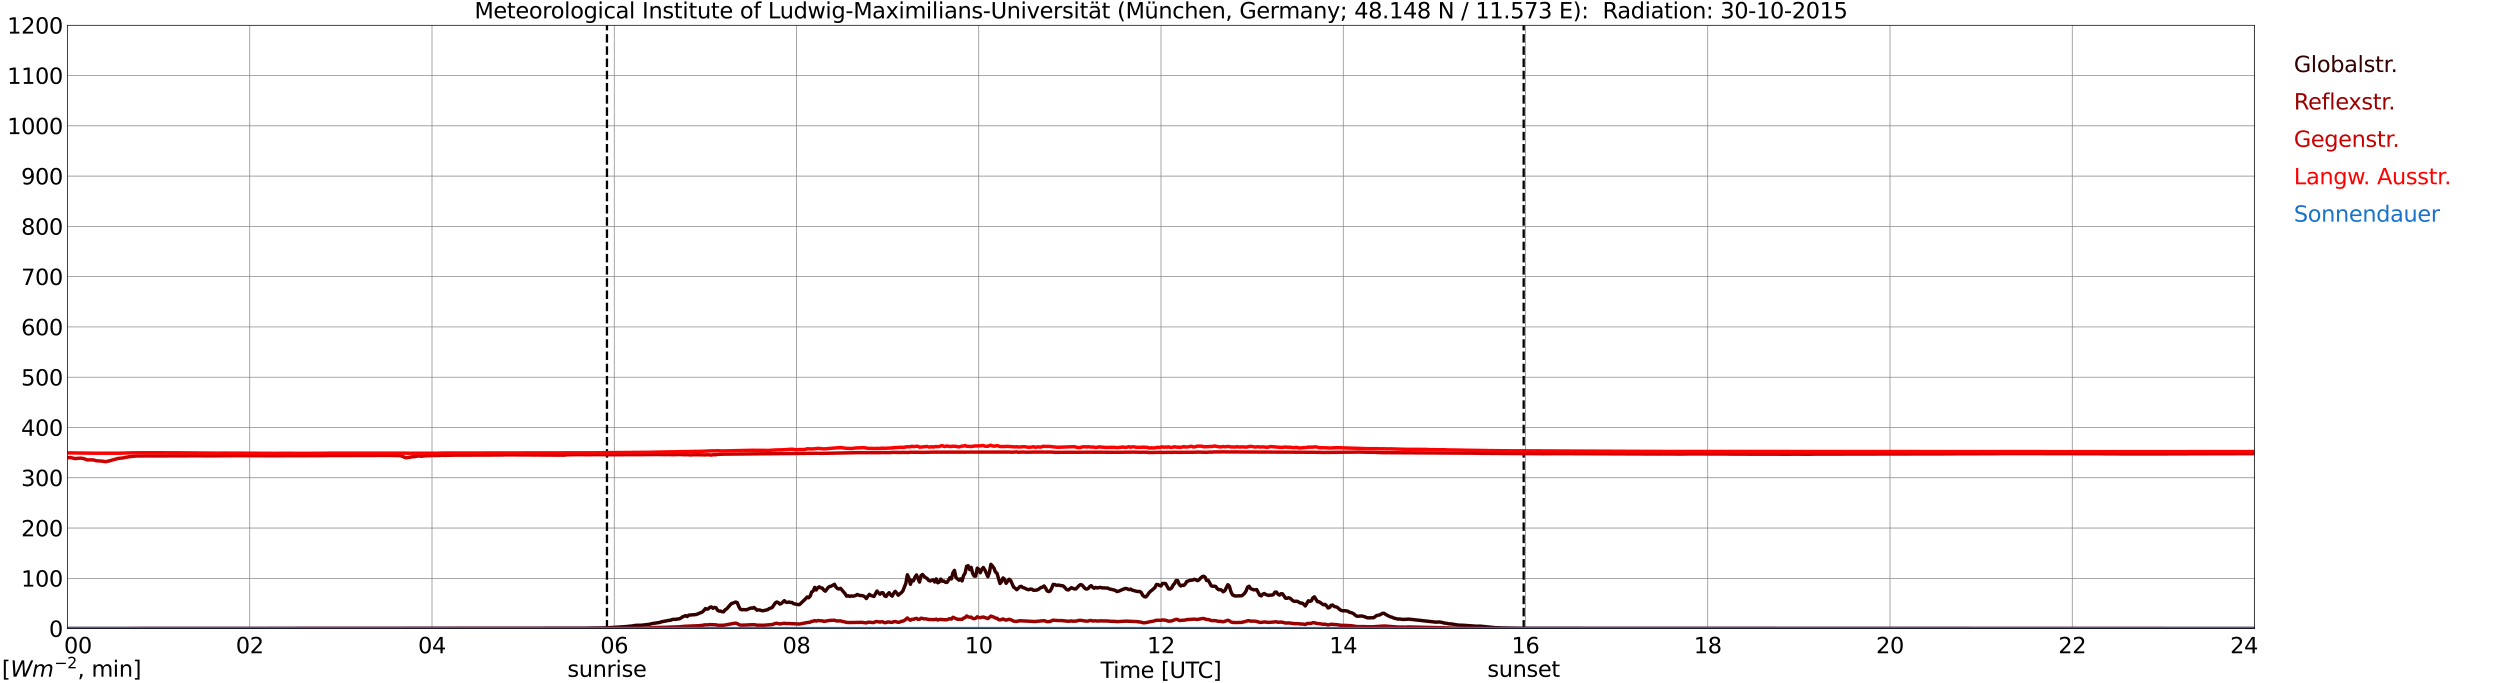<?xml version="1.0" encoding="utf-8" standalone="no"?>
<!DOCTYPE svg PUBLIC "-//W3C//DTD SVG 1.1//EN"
  "http://www.w3.org/Graphics/SVG/1.1/DTD/svg11.dtd">
<svg xmlns:xlink="http://www.w3.org/1999/xlink" width="1085.4pt" height="296.64pt" viewBox="0 0 1085.4 296.64" xmlns="http://www.w3.org/2000/svg" version="1.1">
 <defs>
  <style type="text/css">*{stroke-linejoin: round; stroke-linecap: butt}</style>
 </defs>
 <g id="figure_1">
  <g id="patch_1">
   <path d="M 0 296.64 
L 1085.4 296.64 
L 1085.4 0 
L 0 0 
z
" style="fill: #ffffff"/>
  </g>
  <g id="axes_1">
   <g id="patch_2">
    <path d="M 29.306 272.909 
L 978.814 272.909 
L 978.814 10.976 
L 29.306 10.976 
z
" style="fill: #ffffff"/>
   </g>
   <g id="patch_3">
    <path d="M 978.814 272.909 
L 978.814 272.909 
L 978.814 10.976 
L 978.814 10.976 
z
" clip-path="url(#peae4f19d89)" style="fill: #d3d3d3; opacity: 0.25; stroke: #d3d3d3; stroke-linejoin: miter"/>
   </g>
   <g id="matplotlib.axis_1">
    <g id="xtick_1">
     <g id="line2d_1">
      <path d="M 29.306 272.909 
L 29.306 10.976 
" clip-path="url(#peae4f19d89)" style="fill: none; stroke: #808080; stroke-width: 0.3; stroke-linecap: square"/>
     </g>
     <g id="line2d_2"/>
     <g id="text_1">
      <!--    00 -->
      <g transform="translate(18.733 283.627) scale(0.095 -0.095)">
       <defs>
        <path id="DejaVuSans-20" transform="scale(0.016)"/>
        <path id="DejaVuSans-30" d="M 2034 4250 
Q 1547 4250 1301 3770 
Q 1056 3291 1056 2328 
Q 1056 1369 1301 889 
Q 1547 409 2034 409 
Q 2525 409 2770 889 
Q 3016 1369 3016 2328 
Q 3016 3291 2770 3770 
Q 2525 4250 2034 4250 
z
M 2034 4750 
Q 2819 4750 3233 4129 
Q 3647 3509 3647 2328 
Q 3647 1150 3233 529 
Q 2819 -91 2034 -91 
Q 1250 -91 836 529 
Q 422 1150 422 2328 
Q 422 3509 836 4129 
Q 1250 4750 2034 4750 
z
" transform="scale(0.016)"/>
       </defs>
       <use xlink:href="#DejaVuSans-20"/>
       <use xlink:href="#DejaVuSans-20" transform="translate(31.787 0)"/>
       <use xlink:href="#DejaVuSans-20" transform="translate(63.574 0)"/>
       <use xlink:href="#DejaVuSans-30" transform="translate(95.361 0)"/>
       <use xlink:href="#DejaVuSans-30" transform="translate(158.984 0)"/>
      </g>
     </g>
    </g>
    <g id="xtick_2">
     <g id="line2d_3">
      <path d="M 108.431 272.909 
L 108.431 10.976 
" clip-path="url(#peae4f19d89)" style="fill: none; stroke: #808080; stroke-width: 0.3; stroke-linecap: square"/>
     </g>
     <g id="line2d_4"/>
     <g id="text_2">
      <!-- 02 -->
      <g transform="translate(102.387 283.627) scale(0.095 -0.095)">
       <defs>
        <path id="DejaVuSans-32" d="M 1228 531 
L 3431 531 
L 3431 0 
L 469 0 
L 469 531 
Q 828 903 1448 1529 
Q 2069 2156 2228 2338 
Q 2531 2678 2651 2914 
Q 2772 3150 2772 3378 
Q 2772 3750 2511 3984 
Q 2250 4219 1831 4219 
Q 1534 4219 1204 4116 
Q 875 4013 500 3803 
L 500 4441 
Q 881 4594 1212 4672 
Q 1544 4750 1819 4750 
Q 2544 4750 2975 4387 
Q 3406 4025 3406 3419 
Q 3406 3131 3298 2873 
Q 3191 2616 2906 2266 
Q 2828 2175 2409 1742 
Q 1991 1309 1228 531 
z
" transform="scale(0.016)"/>
       </defs>
       <use xlink:href="#DejaVuSans-30"/>
       <use xlink:href="#DejaVuSans-32" transform="translate(63.623 0)"/>
      </g>
     </g>
    </g>
    <g id="xtick_3">
     <g id="line2d_5">
      <path d="M 187.557 272.909 
L 187.557 10.976 
" clip-path="url(#peae4f19d89)" style="fill: none; stroke: #808080; stroke-width: 0.3; stroke-linecap: square"/>
     </g>
     <g id="line2d_6"/>
     <g id="text_3">
      <!-- 04 -->
      <g transform="translate(181.513 283.627) scale(0.095 -0.095)">
       <defs>
        <path id="DejaVuSans-34" d="M 2419 4116 
L 825 1625 
L 2419 1625 
L 2419 4116 
z
M 2253 4666 
L 3047 4666 
L 3047 1625 
L 3713 1625 
L 3713 1100 
L 3047 1100 
L 3047 0 
L 2419 0 
L 2419 1100 
L 313 1100 
L 313 1709 
L 2253 4666 
z
" transform="scale(0.016)"/>
       </defs>
       <use xlink:href="#DejaVuSans-30"/>
       <use xlink:href="#DejaVuSans-34" transform="translate(63.623 0)"/>
      </g>
     </g>
    </g>
    <g id="xtick_4">
     <g id="line2d_7">
      <path d="M 266.683 272.909 
L 266.683 10.976 
" clip-path="url(#peae4f19d89)" style="fill: none; stroke: #808080; stroke-width: 0.3; stroke-linecap: square"/>
     </g>
     <g id="line2d_8"/>
     <g id="text_4">
      <!-- 06 -->
      <g transform="translate(260.638 283.627) scale(0.095 -0.095)">
       <defs>
        <path id="DejaVuSans-36" d="M 2113 2584 
Q 1688 2584 1439 2293 
Q 1191 2003 1191 1497 
Q 1191 994 1439 701 
Q 1688 409 2113 409 
Q 2538 409 2786 701 
Q 3034 994 3034 1497 
Q 3034 2003 2786 2293 
Q 2538 2584 2113 2584 
z
M 3366 4563 
L 3366 3988 
Q 3128 4100 2886 4159 
Q 2644 4219 2406 4219 
Q 1781 4219 1451 3797 
Q 1122 3375 1075 2522 
Q 1259 2794 1537 2939 
Q 1816 3084 2150 3084 
Q 2853 3084 3261 2657 
Q 3669 2231 3669 1497 
Q 3669 778 3244 343 
Q 2819 -91 2113 -91 
Q 1303 -91 875 529 
Q 447 1150 447 2328 
Q 447 3434 972 4092 
Q 1497 4750 2381 4750 
Q 2619 4750 2861 4703 
Q 3103 4656 3366 4563 
z
" transform="scale(0.016)"/>
       </defs>
       <use xlink:href="#DejaVuSans-30"/>
       <use xlink:href="#DejaVuSans-36" transform="translate(63.623 0)"/>
      </g>
     </g>
    </g>
    <g id="xtick_5">
     <g id="line2d_9">
      <path d="M 345.808 272.909 
L 345.808 10.976 
" clip-path="url(#peae4f19d89)" style="fill: none; stroke: #808080; stroke-width: 0.3; stroke-linecap: square"/>
     </g>
     <g id="line2d_10"/>
     <g id="text_5">
      <!-- 08 -->
      <g transform="translate(339.764 283.627) scale(0.095 -0.095)">
       <defs>
        <path id="DejaVuSans-38" d="M 2034 2216 
Q 1584 2216 1326 1975 
Q 1069 1734 1069 1313 
Q 1069 891 1326 650 
Q 1584 409 2034 409 
Q 2484 409 2743 651 
Q 3003 894 3003 1313 
Q 3003 1734 2745 1975 
Q 2488 2216 2034 2216 
z
M 1403 2484 
Q 997 2584 770 2862 
Q 544 3141 544 3541 
Q 544 4100 942 4425 
Q 1341 4750 2034 4750 
Q 2731 4750 3128 4425 
Q 3525 4100 3525 3541 
Q 3525 3141 3298 2862 
Q 3072 2584 2669 2484 
Q 3125 2378 3379 2068 
Q 3634 1759 3634 1313 
Q 3634 634 3220 271 
Q 2806 -91 2034 -91 
Q 1263 -91 848 271 
Q 434 634 434 1313 
Q 434 1759 690 2068 
Q 947 2378 1403 2484 
z
M 1172 3481 
Q 1172 3119 1398 2916 
Q 1625 2713 2034 2713 
Q 2441 2713 2670 2916 
Q 2900 3119 2900 3481 
Q 2900 3844 2670 4047 
Q 2441 4250 2034 4250 
Q 1625 4250 1398 4047 
Q 1172 3844 1172 3481 
z
" transform="scale(0.016)"/>
       </defs>
       <use xlink:href="#DejaVuSans-30"/>
       <use xlink:href="#DejaVuSans-38" transform="translate(63.623 0)"/>
      </g>
     </g>
    </g>
    <g id="xtick_6">
     <g id="line2d_11">
      <path d="M 424.934 272.909 
L 424.934 10.976 
" clip-path="url(#peae4f19d89)" style="fill: none; stroke: #808080; stroke-width: 0.3; stroke-linecap: square"/>
     </g>
     <g id="line2d_12"/>
     <g id="text_6">
      <!-- 10 -->
      <g transform="translate(418.89 283.627) scale(0.095 -0.095)">
       <defs>
        <path id="DejaVuSans-31" d="M 794 531 
L 1825 531 
L 1825 4091 
L 703 3866 
L 703 4441 
L 1819 4666 
L 2450 4666 
L 2450 531 
L 3481 531 
L 3481 0 
L 794 0 
L 794 531 
z
" transform="scale(0.016)"/>
       </defs>
       <use xlink:href="#DejaVuSans-31"/>
       <use xlink:href="#DejaVuSans-30" transform="translate(63.623 0)"/>
      </g>
     </g>
    </g>
    <g id="xtick_7">
     <g id="line2d_13">
      <path d="M 504.06 272.909 
L 504.06 10.976 
" clip-path="url(#peae4f19d89)" style="fill: none; stroke: #808080; stroke-width: 0.3; stroke-linecap: square"/>
     </g>
     <g id="line2d_14"/>
     <g id="text_7">
      <!-- 12 -->
      <g transform="translate(498.015 283.627) scale(0.095 -0.095)">
       <use xlink:href="#DejaVuSans-31"/>
       <use xlink:href="#DejaVuSans-32" transform="translate(63.623 0)"/>
      </g>
     </g>
    </g>
    <g id="xtick_8">
     <g id="line2d_15">
      <path d="M 583.185 272.909 
L 583.185 10.976 
" clip-path="url(#peae4f19d89)" style="fill: none; stroke: #808080; stroke-width: 0.3; stroke-linecap: square"/>
     </g>
     <g id="line2d_16"/>
     <g id="text_8">
      <!-- 14 -->
      <g transform="translate(577.141 283.627) scale(0.095 -0.095)">
       <use xlink:href="#DejaVuSans-31"/>
       <use xlink:href="#DejaVuSans-34" transform="translate(63.623 0)"/>
      </g>
     </g>
    </g>
    <g id="xtick_9">
     <g id="line2d_17">
      <path d="M 662.311 272.909 
L 662.311 10.976 
" clip-path="url(#peae4f19d89)" style="fill: none; stroke: #808080; stroke-width: 0.3; stroke-linecap: square"/>
     </g>
     <g id="line2d_18"/>
     <g id="text_9">
      <!-- 16 -->
      <g transform="translate(656.267 283.627) scale(0.095 -0.095)">
       <use xlink:href="#DejaVuSans-31"/>
       <use xlink:href="#DejaVuSans-36" transform="translate(63.623 0)"/>
      </g>
     </g>
    </g>
    <g id="xtick_10">
     <g id="line2d_19">
      <path d="M 741.437 272.909 
L 741.437 10.976 
" clip-path="url(#peae4f19d89)" style="fill: none; stroke: #808080; stroke-width: 0.3; stroke-linecap: square"/>
     </g>
     <g id="line2d_20"/>
     <g id="text_10">
      <!-- 18 -->
      <g transform="translate(735.392 283.627) scale(0.095 -0.095)">
       <use xlink:href="#DejaVuSans-31"/>
       <use xlink:href="#DejaVuSans-38" transform="translate(63.623 0)"/>
      </g>
     </g>
    </g>
    <g id="xtick_11">
     <g id="line2d_21">
      <path d="M 820.562 272.909 
L 820.562 10.976 
" clip-path="url(#peae4f19d89)" style="fill: none; stroke: #808080; stroke-width: 0.3; stroke-linecap: square"/>
     </g>
     <g id="line2d_22"/>
     <g id="text_11">
      <!-- 20 -->
      <g transform="translate(814.518 283.627) scale(0.095 -0.095)">
       <use xlink:href="#DejaVuSans-32"/>
       <use xlink:href="#DejaVuSans-30" transform="translate(63.623 0)"/>
      </g>
     </g>
    </g>
    <g id="xtick_12">
     <g id="line2d_23">
      <path d="M 899.688 272.909 
L 899.688 10.976 
" clip-path="url(#peae4f19d89)" style="fill: none; stroke: #808080; stroke-width: 0.3; stroke-linecap: square"/>
     </g>
     <g id="line2d_24"/>
     <g id="text_12">
      <!-- 22 -->
      <g transform="translate(893.644 283.627) scale(0.095 -0.095)">
       <use xlink:href="#DejaVuSans-32"/>
       <use xlink:href="#DejaVuSans-32" transform="translate(63.623 0)"/>
      </g>
     </g>
    </g>
    <g id="xtick_13">
     <g id="line2d_25">
      <path d="M 978.814 272.909 
L 978.814 10.976 
" clip-path="url(#peae4f19d89)" style="fill: none; stroke: #808080; stroke-width: 0.3; stroke-linecap: square"/>
     </g>
     <g id="line2d_26"/>
     <g id="text_13">
      <!-- 24    -->
      <g transform="translate(968.241 283.627) scale(0.095 -0.095)">
       <use xlink:href="#DejaVuSans-32"/>
       <use xlink:href="#DejaVuSans-34" transform="translate(63.623 0)"/>
       <use xlink:href="#DejaVuSans-20" transform="translate(127.246 0)"/>
       <use xlink:href="#DejaVuSans-20" transform="translate(159.033 0)"/>
       <use xlink:href="#DejaVuSans-20" transform="translate(190.82 0)"/>
      </g>
     </g>
    </g>
    <g id="text_14">
     <!-- Time [UTC] -->
     <g transform="translate(477.806 294.322) scale(0.095 -0.095)">
      <defs>
       <path id="DejaVuSans-54" d="M -19 4666 
L 3928 4666 
L 3928 4134 
L 2272 4134 
L 2272 0 
L 1638 0 
L 1638 4134 
L -19 4134 
L -19 4666 
z
" transform="scale(0.016)"/>
       <path id="DejaVuSans-69" d="M 603 3500 
L 1178 3500 
L 1178 0 
L 603 0 
L 603 3500 
z
M 603 4863 
L 1178 4863 
L 1178 4134 
L 603 4134 
L 603 4863 
z
" transform="scale(0.016)"/>
       <path id="DejaVuSans-6d" d="M 3328 2828 
Q 3544 3216 3844 3400 
Q 4144 3584 4550 3584 
Q 5097 3584 5394 3201 
Q 5691 2819 5691 2113 
L 5691 0 
L 5113 0 
L 5113 2094 
Q 5113 2597 4934 2840 
Q 4756 3084 4391 3084 
Q 3944 3084 3684 2787 
Q 3425 2491 3425 1978 
L 3425 0 
L 2847 0 
L 2847 2094 
Q 2847 2600 2669 2842 
Q 2491 3084 2119 3084 
Q 1678 3084 1418 2786 
Q 1159 2488 1159 1978 
L 1159 0 
L 581 0 
L 581 3500 
L 1159 3500 
L 1159 2956 
Q 1356 3278 1631 3431 
Q 1906 3584 2284 3584 
Q 2666 3584 2933 3390 
Q 3200 3197 3328 2828 
z
" transform="scale(0.016)"/>
       <path id="DejaVuSans-65" d="M 3597 1894 
L 3597 1613 
L 953 1613 
Q 991 1019 1311 708 
Q 1631 397 2203 397 
Q 2534 397 2845 478 
Q 3156 559 3463 722 
L 3463 178 
Q 3153 47 2828 -22 
Q 2503 -91 2169 -91 
Q 1331 -91 842 396 
Q 353 884 353 1716 
Q 353 2575 817 3079 
Q 1281 3584 2069 3584 
Q 2775 3584 3186 3129 
Q 3597 2675 3597 1894 
z
M 3022 2063 
Q 3016 2534 2758 2815 
Q 2500 3097 2075 3097 
Q 1594 3097 1305 2825 
Q 1016 2553 972 2059 
L 3022 2063 
z
" transform="scale(0.016)"/>
       <path id="DejaVuSans-5b" d="M 550 4863 
L 1875 4863 
L 1875 4416 
L 1125 4416 
L 1125 -397 
L 1875 -397 
L 1875 -844 
L 550 -844 
L 550 4863 
z
" transform="scale(0.016)"/>
       <path id="DejaVuSans-55" d="M 556 4666 
L 1191 4666 
L 1191 1831 
Q 1191 1081 1462 751 
Q 1734 422 2344 422 
Q 2950 422 3222 751 
Q 3494 1081 3494 1831 
L 3494 4666 
L 4128 4666 
L 4128 1753 
Q 4128 841 3676 375 
Q 3225 -91 2344 -91 
Q 1459 -91 1007 375 
Q 556 841 556 1753 
L 556 4666 
z
" transform="scale(0.016)"/>
       <path id="DejaVuSans-43" d="M 4122 4306 
L 4122 3641 
Q 3803 3938 3442 4084 
Q 3081 4231 2675 4231 
Q 1875 4231 1450 3742 
Q 1025 3253 1025 2328 
Q 1025 1406 1450 917 
Q 1875 428 2675 428 
Q 3081 428 3442 575 
Q 3803 722 4122 1019 
L 4122 359 
Q 3791 134 3420 21 
Q 3050 -91 2638 -91 
Q 1578 -91 968 557 
Q 359 1206 359 2328 
Q 359 3453 968 4101 
Q 1578 4750 2638 4750 
Q 3056 4750 3426 4639 
Q 3797 4528 4122 4306 
z
" transform="scale(0.016)"/>
       <path id="DejaVuSans-5d" d="M 1947 4863 
L 1947 -844 
L 622 -844 
L 622 -397 
L 1369 -397 
L 1369 4416 
L 622 4416 
L 622 4863 
L 1947 4863 
z
" transform="scale(0.016)"/>
      </defs>
      <use xlink:href="#DejaVuSans-54"/>
      <use xlink:href="#DejaVuSans-69" transform="translate(57.959 0)"/>
      <use xlink:href="#DejaVuSans-6d" transform="translate(85.742 0)"/>
      <use xlink:href="#DejaVuSans-65" transform="translate(183.154 0)"/>
      <use xlink:href="#DejaVuSans-20" transform="translate(244.678 0)"/>
      <use xlink:href="#DejaVuSans-5b" transform="translate(276.465 0)"/>
      <use xlink:href="#DejaVuSans-55" transform="translate(315.479 0)"/>
      <use xlink:href="#DejaVuSans-54" transform="translate(388.672 0)"/>
      <use xlink:href="#DejaVuSans-43" transform="translate(443.881 0)"/>
      <use xlink:href="#DejaVuSans-5d" transform="translate(513.705 0)"/>
     </g>
    </g>
   </g>
   <g id="matplotlib.axis_2">
    <g id="ytick_1">
     <g id="line2d_27">
      <path d="M 29.306 272.909 
L 978.814 272.909 
" clip-path="url(#peae4f19d89)" style="fill: none; stroke: #808080; stroke-width: 0.3; stroke-linecap: square"/>
     </g>
     <g id="line2d_28"/>
     <g id="text_15">
      <!-- 0 -->
      <g transform="translate(21.261 276.518) scale(0.095 -0.095)">
       <use xlink:href="#DejaVuSans-30"/>
      </g>
     </g>
    </g>
    <g id="ytick_2">
     <g id="line2d_29">
      <path d="M 29.306 251.081 
L 978.814 251.081 
" clip-path="url(#peae4f19d89)" style="fill: none; stroke: #808080; stroke-width: 0.3; stroke-linecap: square"/>
     </g>
     <g id="line2d_30"/>
     <g id="text_16">
      <!-- 100 -->
      <g transform="translate(9.173 254.69) scale(0.095 -0.095)">
       <use xlink:href="#DejaVuSans-31"/>
       <use xlink:href="#DejaVuSans-30" transform="translate(63.623 0)"/>
       <use xlink:href="#DejaVuSans-30" transform="translate(127.246 0)"/>
      </g>
     </g>
    </g>
    <g id="ytick_3">
     <g id="line2d_31">
      <path d="M 29.306 229.253 
L 978.814 229.253 
" clip-path="url(#peae4f19d89)" style="fill: none; stroke: #808080; stroke-width: 0.3; stroke-linecap: square"/>
     </g>
     <g id="line2d_32"/>
     <g id="text_17">
      <!-- 200 -->
      <g transform="translate(9.173 232.863) scale(0.095 -0.095)">
       <use xlink:href="#DejaVuSans-32"/>
       <use xlink:href="#DejaVuSans-30" transform="translate(63.623 0)"/>
       <use xlink:href="#DejaVuSans-30" transform="translate(127.246 0)"/>
      </g>
     </g>
    </g>
    <g id="ytick_4">
     <g id="line2d_33">
      <path d="M 29.306 207.426 
L 978.814 207.426 
" clip-path="url(#peae4f19d89)" style="fill: none; stroke: #808080; stroke-width: 0.3; stroke-linecap: square"/>
     </g>
     <g id="line2d_34"/>
     <g id="text_18">
      <!-- 300 -->
      <g transform="translate(9.173 211.035) scale(0.095 -0.095)">
       <defs>
        <path id="DejaVuSans-33" d="M 2597 2516 
Q 3050 2419 3304 2112 
Q 3559 1806 3559 1356 
Q 3559 666 3084 287 
Q 2609 -91 1734 -91 
Q 1441 -91 1130 -33 
Q 819 25 488 141 
L 488 750 
Q 750 597 1062 519 
Q 1375 441 1716 441 
Q 2309 441 2620 675 
Q 2931 909 2931 1356 
Q 2931 1769 2642 2001 
Q 2353 2234 1838 2234 
L 1294 2234 
L 1294 2753 
L 1863 2753 
Q 2328 2753 2575 2939 
Q 2822 3125 2822 3475 
Q 2822 3834 2567 4026 
Q 2313 4219 1838 4219 
Q 1578 4219 1281 4162 
Q 984 4106 628 3988 
L 628 4550 
Q 988 4650 1302 4700 
Q 1616 4750 1894 4750 
Q 2613 4750 3031 4423 
Q 3450 4097 3450 3541 
Q 3450 3153 3228 2886 
Q 3006 2619 2597 2516 
z
" transform="scale(0.016)"/>
       </defs>
       <use xlink:href="#DejaVuSans-33"/>
       <use xlink:href="#DejaVuSans-30" transform="translate(63.623 0)"/>
       <use xlink:href="#DejaVuSans-30" transform="translate(127.246 0)"/>
      </g>
     </g>
    </g>
    <g id="ytick_5">
     <g id="line2d_35">
      <path d="M 29.306 185.598 
L 978.814 185.598 
" clip-path="url(#peae4f19d89)" style="fill: none; stroke: #808080; stroke-width: 0.3; stroke-linecap: square"/>
     </g>
     <g id="line2d_36"/>
     <g id="text_19">
      <!-- 400 -->
      <g transform="translate(9.173 189.207) scale(0.095 -0.095)">
       <use xlink:href="#DejaVuSans-34"/>
       <use xlink:href="#DejaVuSans-30" transform="translate(63.623 0)"/>
       <use xlink:href="#DejaVuSans-30" transform="translate(127.246 0)"/>
      </g>
     </g>
    </g>
    <g id="ytick_6">
     <g id="line2d_37">
      <path d="M 29.306 163.77 
L 978.814 163.77 
" clip-path="url(#peae4f19d89)" style="fill: none; stroke: #808080; stroke-width: 0.3; stroke-linecap: square"/>
     </g>
     <g id="line2d_38"/>
     <g id="text_20">
      <!-- 500 -->
      <g transform="translate(9.173 167.379) scale(0.095 -0.095)">
       <defs>
        <path id="DejaVuSans-35" d="M 691 4666 
L 3169 4666 
L 3169 4134 
L 1269 4134 
L 1269 2991 
Q 1406 3038 1543 3061 
Q 1681 3084 1819 3084 
Q 2600 3084 3056 2656 
Q 3513 2228 3513 1497 
Q 3513 744 3044 326 
Q 2575 -91 1722 -91 
Q 1428 -91 1123 -41 
Q 819 9 494 109 
L 494 744 
Q 775 591 1075 516 
Q 1375 441 1709 441 
Q 2250 441 2565 725 
Q 2881 1009 2881 1497 
Q 2881 1984 2565 2268 
Q 2250 2553 1709 2553 
Q 1456 2553 1204 2497 
Q 953 2441 691 2322 
L 691 4666 
z
" transform="scale(0.016)"/>
       </defs>
       <use xlink:href="#DejaVuSans-35"/>
       <use xlink:href="#DejaVuSans-30" transform="translate(63.623 0)"/>
       <use xlink:href="#DejaVuSans-30" transform="translate(127.246 0)"/>
      </g>
     </g>
    </g>
    <g id="ytick_7">
     <g id="line2d_39">
      <path d="M 29.306 141.942 
L 978.814 141.942 
" clip-path="url(#peae4f19d89)" style="fill: none; stroke: #808080; stroke-width: 0.3; stroke-linecap: square"/>
     </g>
     <g id="line2d_40"/>
     <g id="text_21">
      <!-- 600 -->
      <g transform="translate(9.173 145.551) scale(0.095 -0.095)">
       <use xlink:href="#DejaVuSans-36"/>
       <use xlink:href="#DejaVuSans-30" transform="translate(63.623 0)"/>
       <use xlink:href="#DejaVuSans-30" transform="translate(127.246 0)"/>
      </g>
     </g>
    </g>
    <g id="ytick_8">
     <g id="line2d_41">
      <path d="M 29.306 120.114 
L 978.814 120.114 
" clip-path="url(#peae4f19d89)" style="fill: none; stroke: #808080; stroke-width: 0.3; stroke-linecap: square"/>
     </g>
     <g id="line2d_42"/>
     <g id="text_22">
      <!-- 700 -->
      <g transform="translate(9.173 123.724) scale(0.095 -0.095)">
       <defs>
        <path id="DejaVuSans-37" d="M 525 4666 
L 3525 4666 
L 3525 4397 
L 1831 0 
L 1172 0 
L 2766 4134 
L 525 4134 
L 525 4666 
z
" transform="scale(0.016)"/>
       </defs>
       <use xlink:href="#DejaVuSans-37"/>
       <use xlink:href="#DejaVuSans-30" transform="translate(63.623 0)"/>
       <use xlink:href="#DejaVuSans-30" transform="translate(127.246 0)"/>
      </g>
     </g>
    </g>
    <g id="ytick_9">
     <g id="line2d_43">
      <path d="M 29.306 98.287 
L 978.814 98.287 
" clip-path="url(#peae4f19d89)" style="fill: none; stroke: #808080; stroke-width: 0.3; stroke-linecap: square"/>
     </g>
     <g id="line2d_44"/>
     <g id="text_23">
      <!-- 800 -->
      <g transform="translate(9.173 101.896) scale(0.095 -0.095)">
       <use xlink:href="#DejaVuSans-38"/>
       <use xlink:href="#DejaVuSans-30" transform="translate(63.623 0)"/>
       <use xlink:href="#DejaVuSans-30" transform="translate(127.246 0)"/>
      </g>
     </g>
    </g>
    <g id="ytick_10">
     <g id="line2d_45">
      <path d="M 29.306 76.459 
L 978.814 76.459 
" clip-path="url(#peae4f19d89)" style="fill: none; stroke: #808080; stroke-width: 0.3; stroke-linecap: square"/>
     </g>
     <g id="line2d_46"/>
     <g id="text_24">
      <!-- 900 -->
      <g transform="translate(9.173 80.068) scale(0.095 -0.095)">
       <defs>
        <path id="DejaVuSans-39" d="M 703 97 
L 703 672 
Q 941 559 1184 500 
Q 1428 441 1663 441 
Q 2288 441 2617 861 
Q 2947 1281 2994 2138 
Q 2813 1869 2534 1725 
Q 2256 1581 1919 1581 
Q 1219 1581 811 2004 
Q 403 2428 403 3163 
Q 403 3881 828 4315 
Q 1253 4750 1959 4750 
Q 2769 4750 3195 4129 
Q 3622 3509 3622 2328 
Q 3622 1225 3098 567 
Q 2575 -91 1691 -91 
Q 1453 -91 1209 -44 
Q 966 3 703 97 
z
M 1959 2075 
Q 2384 2075 2632 2365 
Q 2881 2656 2881 3163 
Q 2881 3666 2632 3958 
Q 2384 4250 1959 4250 
Q 1534 4250 1286 3958 
Q 1038 3666 1038 3163 
Q 1038 2656 1286 2365 
Q 1534 2075 1959 2075 
z
" transform="scale(0.016)"/>
       </defs>
       <use xlink:href="#DejaVuSans-39"/>
       <use xlink:href="#DejaVuSans-30" transform="translate(63.623 0)"/>
       <use xlink:href="#DejaVuSans-30" transform="translate(127.246 0)"/>
      </g>
     </g>
    </g>
    <g id="ytick_11">
     <g id="line2d_47">
      <path d="M 29.306 54.631 
L 978.814 54.631 
" clip-path="url(#peae4f19d89)" style="fill: none; stroke: #808080; stroke-width: 0.3; stroke-linecap: square"/>
     </g>
     <g id="line2d_48"/>
     <g id="text_25">
      <!-- 1000 -->
      <g transform="translate(3.128 58.24) scale(0.095 -0.095)">
       <use xlink:href="#DejaVuSans-31"/>
       <use xlink:href="#DejaVuSans-30" transform="translate(63.623 0)"/>
       <use xlink:href="#DejaVuSans-30" transform="translate(127.246 0)"/>
       <use xlink:href="#DejaVuSans-30" transform="translate(190.869 0)"/>
      </g>
     </g>
    </g>
    <g id="ytick_12">
     <g id="line2d_49">
      <path d="M 29.306 32.803 
L 978.814 32.803 
" clip-path="url(#peae4f19d89)" style="fill: none; stroke: #808080; stroke-width: 0.3; stroke-linecap: square"/>
     </g>
     <g id="line2d_50"/>
     <g id="text_26">
      <!-- 1100 -->
      <g transform="translate(3.128 36.413) scale(0.095 -0.095)">
       <use xlink:href="#DejaVuSans-31"/>
       <use xlink:href="#DejaVuSans-31" transform="translate(63.623 0)"/>
       <use xlink:href="#DejaVuSans-30" transform="translate(127.246 0)"/>
       <use xlink:href="#DejaVuSans-30" transform="translate(190.869 0)"/>
      </g>
     </g>
    </g>
    <g id="ytick_13">
     <g id="line2d_51">
      <path d="M 29.306 10.976 
L 978.814 10.976 
" clip-path="url(#peae4f19d89)" style="fill: none; stroke: #808080; stroke-width: 0.3; stroke-linecap: square"/>
     </g>
     <g id="line2d_52"/>
     <g id="text_27">
      <!-- 1200 -->
      <g transform="translate(3.128 14.585) scale(0.095 -0.095)">
       <use xlink:href="#DejaVuSans-31"/>
       <use xlink:href="#DejaVuSans-32" transform="translate(63.623 0)"/>
       <use xlink:href="#DejaVuSans-30" transform="translate(127.246 0)"/>
       <use xlink:href="#DejaVuSans-30" transform="translate(190.869 0)"/>
      </g>
     </g>
    </g>
   </g>
   <g id="line2d_53">
    <path d="M 263.518 272.909 
L 263.518 10.976 
" clip-path="url(#peae4f19d89)" style="fill: none; stroke-dasharray: 3.7,1.6; stroke-dashoffset: 0; stroke: #000000"/>
   </g>
   <g id="line2d_54">
    <path d="M 661.52 272.909 
L 661.52 10.976 
" clip-path="url(#peae4f19d89)" style="fill: none; stroke-dasharray: 3.7,1.6; stroke-dashoffset: 0; stroke: #000000"/>
   </g>
   <g id="line2d_55">
    <path d="M 29.306 272.909 
L 254.155 272.8 
L 257.451 272.704 
L 262.726 272.627 
L 271.958 272.027 
L 273.277 271.852 
L 273.936 271.852 
L 275.914 271.503 
L 278.552 271.444 
L 281.849 271.058 
L 283.167 270.728 
L 286.464 270.244 
L 287.124 269.973 
L 290.42 269.353 
L 291.08 269.277 
L 291.739 269.004 
L 292.399 268.868 
L 293.058 268.908 
L 295.036 268.637 
L 295.696 268.288 
L 296.355 267.803 
L 297.674 267.299 
L 298.333 267.668 
L 298.992 267.087 
L 302.289 266.797 
L 304.267 265.983 
L 304.927 265.712 
L 305.586 265.073 
L 306.246 264.221 
L 306.905 264.492 
L 307.564 264.298 
L 308.224 263.658 
L 308.883 263.523 
L 309.543 264.086 
L 310.202 263.717 
L 310.861 263.872 
L 311.521 264.937 
L 312.18 265.306 
L 312.839 265.306 
L 313.499 265.596 
L 314.158 265.634 
L 314.818 264.743 
L 315.477 264.376 
L 317.455 262.108 
L 319.433 261.373 
L 320.093 261.663 
L 320.752 263.311 
L 321.411 264.492 
L 322.071 264.763 
L 322.73 264.647 
L 324.049 264.763 
L 326.027 263.949 
L 326.686 264.066 
L 327.346 263.737 
L 328.665 264.898 
L 329.324 264.782 
L 329.983 264.859 
L 330.643 265.112 
L 331.302 265.169 
L 333.28 264.704 
L 333.94 264.241 
L 335.258 263.756 
L 336.577 261.798 
L 337.236 261.373 
L 337.896 261.606 
L 338.555 262.263 
L 339.215 262.012 
L 340.533 260.792 
L 341.193 261.471 
L 341.852 261.547 
L 342.512 261.336 
L 343.171 261.587 
L 343.83 261.547 
L 344.49 262.071 
L 345.808 262.342 
L 346.468 262.497 
L 347.127 262.477 
L 348.446 261.218 
L 349.765 259.961 
L 350.424 259.186 
L 351.083 259.513 
L 351.743 258.817 
L 352.402 256.996 
L 353.062 256.59 
L 353.721 255.021 
L 354.38 256.145 
L 355.04 255.156 
L 355.699 254.787 
L 356.359 255.235 
L 357.018 255.331 
L 357.677 256.221 
L 358.337 256.667 
L 359.655 254.962 
L 360.315 254.615 
L 360.974 254.44 
L 362.293 253.685 
L 362.952 254.905 
L 363.612 255.525 
L 364.271 255.717 
L 364.93 255.427 
L 366.249 257.016 
L 366.909 257.771 
L 367.568 258.836 
L 368.227 258.642 
L 368.887 258.932 
L 369.546 258.74 
L 370.206 258.817 
L 370.865 258.74 
L 371.524 258.526 
L 372.184 258.101 
L 372.843 258.411 
L 373.502 258.566 
L 374.162 258.566 
L 374.821 258.701 
L 375.481 259.127 
L 376.14 259.862 
L 376.799 258.836 
L 377.459 258.042 
L 378.118 258.546 
L 379.437 258.952 
L 380.756 256.61 
L 381.415 257.402 
L 382.074 257.966 
L 382.734 257.326 
L 383.393 257.383 
L 384.053 258.681 
L 384.712 258.972 
L 385.371 257.983 
L 386.031 257.326 
L 386.69 258.293 
L 387.349 258.817 
L 388.009 257.557 
L 388.668 256.745 
L 389.328 257.501 
L 389.987 258.43 
L 390.646 257.791 
L 391.306 257.326 
L 391.965 256.59 
L 393.284 253.257 
L 393.943 249.54 
L 394.603 250.992 
L 395.262 253.665 
L 395.921 251.921 
L 396.581 252.155 
L 397.24 250.625 
L 397.899 249.616 
L 399.218 252.716 
L 399.878 249.889 
L 400.537 249.424 
L 401.196 250.217 
L 401.856 250.78 
L 402.515 251.147 
L 403.175 251.98 
L 403.834 252.231 
L 405.153 251.71 
L 405.812 252.677 
L 406.471 251.341 
L 407.131 253.006 
L 407.79 252.696 
L 408.45 251.419 
L 409.109 252.347 
L 409.768 252.251 
L 410.428 252.795 
L 411.087 252.871 
L 411.746 251.98 
L 412.406 250.817 
L 413.065 251.341 
L 413.725 248.63 
L 414.384 247.641 
L 415.043 250.741 
L 416.362 251.902 
L 417.022 251.302 
L 417.681 252.212 
L 418.34 249.907 
L 419 248.804 
L 419.659 245.879 
L 420.318 245.609 
L 420.978 247.294 
L 421.637 246.325 
L 422.297 248.979 
L 422.956 250.121 
L 423.615 250.14 
L 424.275 246.691 
L 424.934 247.139 
L 425.593 248.669 
L 426.253 247.215 
L 426.912 246.384 
L 427.572 247.41 
L 428.89 250.391 
L 429.55 248.61 
L 430.209 245.009 
L 430.869 245.725 
L 431.528 246.654 
L 432.187 248.339 
L 432.847 248.881 
L 434.165 253.336 
L 434.825 252.541 
L 435.484 250.915 
L 436.144 251.496 
L 436.803 253.24 
L 438.122 251.496 
L 438.781 252.037 
L 440.1 254.962 
L 440.759 255.37 
L 441.419 256.027 
L 442.078 255.447 
L 442.737 254.711 
L 443.397 254.556 
L 444.056 255.097 
L 444.716 255.272 
L 446.034 255.912 
L 446.694 256.027 
L 447.353 255.737 
L 448.012 255.815 
L 448.672 256.28 
L 449.991 256.221 
L 450.65 255.99 
L 451.969 255.06 
L 452.628 254.942 
L 453.287 254.401 
L 453.947 255.292 
L 454.606 256.531 
L 455.266 256.841 
L 455.925 256.61 
L 456.584 255.407 
L 457.244 253.722 
L 457.903 253.781 
L 458.563 254.091 
L 459.881 254.032 
L 460.541 254.285 
L 461.2 254.246 
L 461.859 254.595 
L 463.178 256.027 
L 463.838 256.125 
L 465.156 255.156 
L 466.475 255.698 
L 467.134 255.661 
L 468.453 254.266 
L 469.113 253.82 
L 469.772 253.975 
L 471.091 255.525 
L 471.75 255.757 
L 472.409 255.525 
L 473.069 254.731 
L 473.728 254.266 
L 474.388 254.982 
L 475.047 255.407 
L 475.706 255.021 
L 476.366 255.272 
L 477.685 255.001 
L 478.344 255.215 
L 479.663 255.272 
L 480.981 255.331 
L 481.641 255.68 
L 483.619 256.145 
L 484.278 256.337 
L 484.938 256.841 
L 485.597 256.686 
L 488.235 255.582 
L 488.894 255.466 
L 490.213 255.99 
L 490.872 255.757 
L 491.532 256.202 
L 493.51 256.745 
L 494.169 256.822 
L 494.828 256.782 
L 495.488 257.267 
L 496.147 258.487 
L 496.807 259.068 
L 497.466 259.146 
L 498.125 258.448 
L 498.785 257.481 
L 499.444 256.763 
L 500.103 256.261 
L 501.422 255.097 
L 502.082 253.781 
L 502.741 253.781 
L 503.4 254.207 
L 504.06 254.401 
L 504.719 253.297 
L 506.038 253.355 
L 507.357 255.68 
L 508.016 255.737 
L 508.675 255.272 
L 509.335 253.995 
L 509.994 253.277 
L 510.654 252 
L 511.313 252.076 
L 511.972 253.742 
L 512.632 254.401 
L 513.291 254.052 
L 513.95 254.167 
L 514.61 253.53 
L 515.269 252.426 
L 515.929 252.271 
L 516.588 251.902 
L 517.247 251.941 
L 517.907 251.786 
L 518.566 251.515 
L 519.226 251.747 
L 519.885 252.116 
L 520.544 251.766 
L 521.204 251.011 
L 521.863 250.431 
L 522.522 250.18 
L 523.182 250.546 
L 523.841 252.02 
L 524.501 251.921 
L 525.16 252.967 
L 525.819 254.285 
L 526.479 254.556 
L 527.138 254.477 
L 527.797 254.615 
L 528.457 255.525 
L 529.116 256.027 
L 529.776 255.97 
L 530.435 256.3 
L 531.094 256.918 
L 531.754 256.472 
L 533.073 253.86 
L 533.732 254.497 
L 534.391 256.802 
L 535.051 258.197 
L 535.71 258.566 
L 536.369 258.778 
L 537.688 258.701 
L 539.007 258.681 
L 539.666 258.236 
L 540.326 257.616 
L 540.985 256.61 
L 541.644 254.905 
L 542.304 254.536 
L 542.963 255.543 
L 544.282 256.067 
L 544.941 256.086 
L 545.601 255.97 
L 546.919 258.43 
L 547.579 258.701 
L 548.238 257.966 
L 548.898 257.675 
L 549.557 258.138 
L 550.876 258.546 
L 551.535 258.332 
L 552.195 258.391 
L 552.854 258.12 
L 553.513 257.092 
L 554.173 257.073 
L 554.832 257.983 
L 555.491 258.372 
L 556.151 257.771 
L 556.81 257.811 
L 558.129 259.707 
L 558.788 259.766 
L 559.448 259.513 
L 560.107 259.747 
L 561.426 260.888 
L 562.085 261.102 
L 562.745 260.986 
L 563.404 261.161 
L 564.723 261.877 
L 565.382 261.857 
L 566.042 262.381 
L 566.701 263.078 
L 568.02 260.832 
L 568.679 261.083 
L 569.338 260.851 
L 569.998 259.572 
L 570.657 259.127 
L 571.976 261.218 
L 572.635 261.237 
L 574.613 262.593 
L 575.273 262.401 
L 575.932 263.001 
L 576.592 263.949 
L 577.251 263.756 
L 577.91 262.807 
L 578.57 262.691 
L 579.229 263.291 
L 580.548 263.639 
L 581.867 264.802 
L 582.526 265.092 
L 583.185 265.208 
L 583.845 265.132 
L 585.164 265.343 
L 585.823 265.789 
L 587.142 266.157 
L 587.801 266.563 
L 588.46 267.144 
L 589.12 267.552 
L 590.439 267.493 
L 591.098 267.417 
L 592.417 267.747 
L 593.736 268.249 
L 596.373 268.192 
L 597.692 267.242 
L 599.011 266.972 
L 600.329 266.254 
L 600.989 266.293 
L 601.648 266.797 
L 603.626 267.803 
L 604.286 267.939 
L 604.945 268.268 
L 606.923 268.792 
L 607.582 268.733 
L 608.901 268.927 
L 610.879 268.849 
L 611.539 268.792 
L 623.408 270.108 
L 624.726 270.032 
L 625.386 270.089 
L 627.364 270.573 
L 628.023 270.613 
L 628.683 270.787 
L 630.661 270.96 
L 631.98 271.213 
L 633.298 271.407 
L 635.276 271.464 
L 641.211 271.889 
L 642.53 271.833 
L 649.123 272.509 
L 653.08 272.645 
L 661.652 272.8 
L 978.154 272.909 
L 978.154 272.909 
" clip-path="url(#peae4f19d89)" style="fill: none; stroke: #330000; stroke-width: 1.5; stroke-linecap: square"/>
   </g>
   <g id="line2d_56">
    <path d="M 29.306 272.909 
L 271.298 272.806 
L 277.892 272.71 
L 281.189 272.651 
L 284.486 272.459 
L 288.442 272.361 
L 292.399 272.206 
L 295.036 272.13 
L 297.014 271.916 
L 303.608 271.645 
L 305.586 271.394 
L 306.246 271.256 
L 306.905 271.335 
L 308.224 271.16 
L 310.861 271.276 
L 311.521 271.451 
L 314.158 271.47 
L 318.774 270.619 
L 319.433 270.56 
L 320.093 270.754 
L 320.752 271.16 
L 321.411 271.394 
L 322.73 271.411 
L 324.708 271.315 
L 327.346 271.2 
L 328.665 271.431 
L 329.983 271.431 
L 331.302 271.47 
L 335.258 271.16 
L 336.577 270.676 
L 337.236 270.599 
L 338.555 270.89 
L 340.533 270.599 
L 341.193 270.735 
L 341.852 270.695 
L 343.171 270.754 
L 347.127 270.929 
L 348.446 270.676 
L 350.424 270.289 
L 351.083 270.25 
L 351.743 270.095 
L 352.402 269.766 
L 353.062 269.709 
L 353.721 269.436 
L 354.38 269.67 
L 355.04 269.416 
L 357.018 269.554 
L 357.677 269.785 
L 360.315 269.36 
L 362.293 269.281 
L 362.952 269.534 
L 363.612 269.591 
L 364.93 269.554 
L 365.59 269.785 
L 366.249 269.881 
L 367.568 270.231 
L 368.887 270.289 
L 374.162 270.191 
L 376.14 270.444 
L 376.799 270.154 
L 377.459 270.115 
L 378.777 270.289 
L 379.437 270.25 
L 380.096 269.921 
L 380.756 269.864 
L 382.074 270.095 
L 382.734 269.921 
L 383.393 270.036 
L 384.053 270.346 
L 384.712 270.289 
L 385.371 270.036 
L 386.031 270.056 
L 386.69 270.191 
L 387.349 270.211 
L 388.009 269.921 
L 388.668 269.844 
L 389.987 270.211 
L 390.646 270.076 
L 391.306 269.785 
L 391.965 269.67 
L 392.624 269.399 
L 393.943 268.294 
L 394.603 268.875 
L 395.262 269.281 
L 395.921 268.855 
L 396.581 268.895 
L 397.24 268.604 
L 397.899 268.469 
L 398.559 268.914 
L 399.218 268.855 
L 399.878 268.41 
L 400.537 268.489 
L 401.196 268.7 
L 401.856 268.661 
L 403.175 268.954 
L 405.812 269.01 
L 406.471 268.799 
L 407.131 269.185 
L 407.79 268.971 
L 408.45 268.914 
L 410.428 269.106 
L 411.087 269.05 
L 412.406 268.604 
L 413.065 268.799 
L 413.725 268.004 
L 415.703 268.855 
L 417.681 268.895 
L 418.34 268.351 
L 419 268.179 
L 419.659 267.423 
L 420.318 267.81 
L 420.978 267.965 
L 421.637 267.926 
L 422.297 268.469 
L 422.956 268.624 
L 423.615 268.41 
L 424.275 267.771 
L 424.934 268.139 
L 425.593 268.139 
L 426.912 267.869 
L 428.89 268.565 
L 430.209 267.48 
L 431.528 267.945 
L 432.187 268.351 
L 432.847 268.41 
L 433.506 268.991 
L 434.165 269.165 
L 435.484 268.72 
L 436.144 269.069 
L 436.803 269.224 
L 438.122 268.855 
L 438.781 269.05 
L 440.1 269.67 
L 440.759 269.785 
L 441.419 269.785 
L 442.737 269.495 
L 449.331 269.844 
L 453.287 269.456 
L 454.606 269.901 
L 455.925 269.825 
L 456.584 269.475 
L 457.244 269.261 
L 459.222 269.416 
L 461.2 269.436 
L 463.838 269.746 
L 465.156 269.571 
L 465.816 269.709 
L 467.134 269.65 
L 468.453 269.34 
L 469.113 269.32 
L 471.75 269.689 
L 472.409 269.65 
L 473.069 269.416 
L 473.728 269.416 
L 474.388 269.591 
L 475.706 269.515 
L 476.366 269.65 
L 477.685 269.554 
L 480.981 269.611 
L 482.3 269.746 
L 484.278 269.785 
L 484.938 269.901 
L 488.894 269.67 
L 493.51 269.864 
L 495.488 270.134 
L 496.147 270.346 
L 496.807 270.405 
L 498.125 270.191 
L 499.444 269.881 
L 500.763 269.67 
L 502.082 269.281 
L 504.06 269.32 
L 504.719 269.146 
L 506.038 269.281 
L 507.357 269.709 
L 508.675 269.571 
L 509.994 269.106 
L 510.654 268.875 
L 511.313 268.971 
L 511.972 269.399 
L 514.61 269.205 
L 515.269 269.01 
L 518.566 268.799 
L 519.885 268.954 
L 521.204 268.681 
L 522.522 268.506 
L 523.841 268.954 
L 524.501 268.971 
L 525.16 269.126 
L 525.819 269.436 
L 527.797 269.475 
L 529.116 269.785 
L 529.776 269.746 
L 531.094 269.96 
L 533.073 269.281 
L 533.732 269.515 
L 534.391 269.999 
L 535.051 270.211 
L 536.369 270.289 
L 539.007 270.231 
L 540.985 269.746 
L 541.644 269.515 
L 542.304 269.495 
L 542.963 269.67 
L 544.941 269.689 
L 545.601 269.805 
L 546.919 270.211 
L 547.579 270.231 
L 548.898 270.019 
L 550.876 270.231 
L 554.173 269.94 
L 554.832 270.174 
L 556.151 270.076 
L 556.81 270.154 
L 558.129 270.501 
L 559.448 270.444 
L 562.085 270.774 
L 563.404 270.774 
L 564.723 270.909 
L 565.382 270.909 
L 566.701 271.141 
L 567.36 270.792 
L 568.02 270.637 
L 568.679 270.695 
L 569.338 270.599 
L 569.998 270.346 
L 570.657 270.346 
L 571.317 270.599 
L 574.613 271.045 
L 575.273 270.986 
L 576.592 271.335 
L 577.91 271.025 
L 580.548 271.219 
L 581.867 271.451 
L 583.185 271.51 
L 584.504 271.529 
L 587.142 271.721 
L 589.12 272.031 
L 591.757 272.031 
L 595.054 272.13 
L 596.373 272.09 
L 600.989 271.78 
L 606.923 272.226 
L 610.22 272.265 
L 611.539 272.206 
L 624.067 272.477 
L 626.045 272.496 
L 628.023 272.594 
L 631.32 272.691 
L 636.595 272.769 
L 639.233 272.769 
L 648.464 272.909 
L 978.154 272.909 
L 978.154 272.909 
" clip-path="url(#peae4f19d89)" style="fill: none; stroke: #990000; stroke-width: 1.5; stroke-linecap: square"/>
   </g>
   <g id="line2d_57">
    <path d="M 29.306 198.732 
L 30.625 198.655 
L 32.603 199.114 
L 33.921 198.965 
L 35.24 198.902 
L 36.559 199.188 
L 37.878 199.65 
L 40.515 199.672 
L 41.834 200.052 
L 43.153 200.113 
L 44.472 200.218 
L 45.79 200.432 
L 47.109 200.183 
L 48.428 199.821 
L 50.406 199.268 
L 51.725 198.965 
L 53.043 198.878 
L 54.362 198.598 
L 56.34 198.243 
L 58.978 197.994 
L 63.594 197.937 
L 71.506 197.944 
L 73.484 197.926 
L 76.781 197.915 
L 78.759 197.937 
L 84.034 197.891 
L 91.288 197.928 
L 93.266 197.922 
L 101.838 197.847 
L 103.156 197.845 
L 121.619 197.9 
L 123.597 197.872 
L 138.763 197.841 
L 141.4 197.793 
L 169.094 197.719 
L 173.71 197.81 
L 175.029 198.267 
L 175.688 198.572 
L 176.348 198.729 
L 177.666 198.574 
L 178.985 198.297 
L 179.645 198.319 
L 181.623 197.954 
L 182.941 198.079 
L 184.92 197.891 
L 186.238 197.845 
L 188.876 197.738 
L 190.195 197.758 
L 192.173 197.669 
L 193.492 197.686 
L 197.448 197.612 
L 217.889 197.546 
L 219.867 197.474 
L 244.923 197.616 
L 246.242 197.461 
L 251.517 197.391 
L 255.473 197.439 
L 258.77 197.383 
L 263.386 197.413 
L 268.661 197.442 
L 271.958 197.402 
L 274.595 197.415 
L 286.464 197.343 
L 288.442 197.393 
L 291.08 197.363 
L 292.399 197.428 
L 295.036 197.326 
L 297.674 197.455 
L 298.333 197.38 
L 299.652 197.511 
L 301.63 197.417 
L 306.246 197.494 
L 307.564 197.439 
L 308.883 197.583 
L 309.543 197.428 
L 310.861 197.439 
L 311.521 197.263 
L 314.818 197.18 
L 331.302 197.018 
L 354.38 196.795 
L 357.018 196.824 
L 372.184 196.529 
L 375.481 196.536 
L 377.459 196.514 
L 381.415 196.538 
L 382.734 196.477 
L 386.031 196.494 
L 388.009 196.389 
L 389.987 196.44 
L 393.284 196.405 
L 393.943 196.49 
L 395.262 196.335 
L 401.196 196.389 
L 405.153 196.302 
L 438.122 196.267 
L 439.44 196.335 
L 441.419 196.206 
L 442.078 196.352 
L 444.056 196.269 
L 446.034 196.335 
L 448.672 196.274 
L 449.991 196.274 
L 453.947 196.282 
L 456.584 196.269 
L 457.903 196.385 
L 459.881 196.374 
L 476.366 196.322 
L 484.938 196.374 
L 490.872 196.309 
L 492.191 196.276 
L 494.828 196.361 
L 496.807 196.317 
L 498.125 196.335 
L 498.785 196.475 
L 502.741 196.389 
L 505.379 196.411 
L 507.357 196.37 
L 508.016 196.431 
L 509.994 196.341 
L 511.313 196.389 
L 519.226 196.337 
L 519.885 196.265 
L 521.204 196.313 
L 523.841 196.385 
L 525.16 196.263 
L 525.819 196.306 
L 527.138 196.217 
L 528.457 196.224 
L 531.094 196.184 
L 533.732 196.23 
L 536.369 196.202 
L 538.348 196.228 
L 562.745 196.32 
L 564.063 196.333 
L 571.317 196.368 
L 574.613 196.435 
L 590.439 196.269 
L 593.076 196.344 
L 597.032 196.387 
L 599.67 196.523 
L 638.573 196.747 
L 640.552 196.756 
L 642.53 196.806 
L 671.542 196.998 
L 676.158 196.955 
L 679.455 196.977 
L 684.071 196.983 
L 720.337 197.127 
L 724.293 197.099 
L 730.227 197.151 
L 732.865 197.088 
L 736.162 197.09 
L 749.349 197.112 
L 751.327 197.169 
L 775.065 197.219 
L 779.681 197.208 
L 786.275 197.221 
L 787.593 197.18 
L 843.641 197.07 
L 847.597 197.042 
L 864.741 196.994 
L 869.357 196.95 
L 873.972 196.922 
L 912.216 197.009 
L 914.854 197.06 
L 919.469 197.06 
L 921.448 197.097 
L 935.954 197.086 
L 964.967 196.99 
L 968.264 197.001 
L 973.539 196.953 
L 978.154 196.977 
L 978.154 196.977 
" clip-path="url(#peae4f19d89)" style="fill: none; stroke: #cc0000; stroke-width: 1.5; stroke-linecap: square"/>
   </g>
   <g id="line2d_58">
    <path d="M 29.306 196.601 
L 38.537 196.734 
L 41.175 196.754 
L 51.065 196.767 
L 57.659 196.584 
L 61.615 196.555 
L 68.869 196.551 
L 72.166 196.571 
L 75.462 196.571 
L 93.925 196.721 
L 98.541 196.71 
L 118.982 196.806 
L 124.916 196.789 
L 128.872 196.808 
L 138.104 196.8 
L 142.719 196.741 
L 175.029 196.717 
L 177.666 196.774 
L 180.963 196.769 
L 190.195 196.75 
L 192.173 196.682 
L 196.788 196.682 
L 258.111 196.575 
L 283.167 196.344 
L 284.486 196.296 
L 286.464 196.258 
L 304.927 195.922 
L 309.543 195.704 
L 310.202 195.765 
L 311.521 195.673 
L 313.499 195.778 
L 326.686 195.49 
L 333.94 195.542 
L 336.577 195.348 
L 338.555 195.315 
L 340.533 195.248 
L 343.83 195.008 
L 345.808 195.259 
L 347.127 195.165 
L 349.105 195.147 
L 349.765 195.064 
L 350.424 194.844 
L 353.062 194.909 
L 353.721 194.785 
L 354.38 194.781 
L 355.04 194.637 
L 356.359 194.774 
L 357.677 194.89 
L 364.93 194.309 
L 367.568 194.654 
L 370.206 194.709 
L 370.865 194.532 
L 371.524 194.549 
L 372.184 194.418 
L 372.843 194.473 
L 374.162 194.351 
L 374.821 194.342 
L 376.799 194.632 
L 380.096 194.722 
L 380.756 194.639 
L 381.415 194.717 
L 382.734 194.578 
L 384.053 194.626 
L 387.349 194.473 
L 388.668 194.309 
L 389.987 194.29 
L 390.646 194.189 
L 391.965 194.213 
L 392.624 194.194 
L 393.284 194.004 
L 395.262 193.971 
L 395.921 193.737 
L 396.581 193.914 
L 397.899 193.766 
L 398.559 193.757 
L 399.218 194.154 
L 400.537 194.017 
L 402.515 193.829 
L 403.175 194.073 
L 403.834 194.082 
L 404.493 193.908 
L 405.153 194.132 
L 405.812 193.897 
L 407.79 193.899 
L 408.45 193.602 
L 409.109 193.473 
L 409.768 193.79 
L 410.428 193.836 
L 411.087 193.613 
L 412.406 193.881 
L 413.725 193.722 
L 415.043 193.777 
L 415.703 193.956 
L 416.362 194.015 
L 417.681 193.663 
L 418.34 193.661 
L 419 193.438 
L 419.659 193.772 
L 420.978 193.785 
L 421.637 193.877 
L 422.956 193.641 
L 425.593 193.578 
L 426.912 193.401 
L 427.572 193.726 
L 428.89 193.777 
L 429.55 193.451 
L 430.209 193.312 
L 430.869 193.6 
L 431.528 193.72 
L 432.187 193.646 
L 432.847 193.447 
L 434.165 193.866 
L 435.484 193.879 
L 437.462 193.805 
L 440.759 194.03 
L 441.419 193.94 
L 442.078 194.087 
L 444.716 193.919 
L 446.694 194.209 
L 448.012 194.089 
L 448.672 193.929 
L 449.331 194.172 
L 449.991 194.143 
L 450.65 193.986 
L 451.309 194.093 
L 451.969 194.078 
L 452.628 193.833 
L 453.287 193.746 
L 453.947 193.862 
L 455.266 193.792 
L 459.222 194.185 
L 466.475 193.919 
L 467.134 194.141 
L 468.453 194.351 
L 469.113 194.257 
L 469.772 194.039 
L 471.091 193.947 
L 471.75 194.089 
L 472.409 193.927 
L 473.728 194.117 
L 474.388 194.045 
L 475.706 194.259 
L 476.366 194.211 
L 477.025 194.015 
L 480.322 194.281 
L 482.3 194.207 
L 484.278 194.248 
L 484.938 194.359 
L 487.575 194.069 
L 488.235 194.2 
L 488.894 194.211 
L 490.213 193.956 
L 490.872 194.176 
L 491.532 194.001 
L 492.191 193.991 
L 493.51 194.218 
L 494.828 194.191 
L 495.488 194.224 
L 496.147 194.124 
L 498.125 194.224 
L 498.785 194.479 
L 499.444 194.512 
L 500.103 194.397 
L 500.763 194.545 
L 502.082 194.305 
L 502.741 194.183 
L 503.4 194.331 
L 504.06 194.08 
L 504.719 194.004 
L 505.379 194.185 
L 506.038 194.058 
L 506.697 194.165 
L 507.357 194.028 
L 508.016 194.204 
L 508.675 194.255 
L 509.994 193.94 
L 510.654 194.176 
L 511.313 194.084 
L 511.972 194.22 
L 513.291 194.097 
L 513.95 193.877 
L 514.61 194.091 
L 515.929 193.995 
L 517.247 193.737 
L 517.907 194.012 
L 518.566 194.039 
L 519.885 193.689 
L 521.204 193.718 
L 521.863 193.702 
L 522.522 193.984 
L 526.479 193.816 
L 527.138 193.622 
L 529.776 194.06 
L 531.094 193.86 
L 531.754 193.964 
L 532.413 193.951 
L 533.073 193.822 
L 534.391 194.017 
L 536.369 194.091 
L 537.029 193.894 
L 537.688 194.073 
L 539.666 194.017 
L 540.985 194.137 
L 542.304 193.873 
L 542.963 193.785 
L 544.941 194.078 
L 546.26 193.947 
L 546.919 194.093 
L 548.238 194.017 
L 549.557 194.132 
L 550.216 194.204 
L 551.535 193.873 
L 553.513 194.023 
L 554.832 194.141 
L 556.151 194.239 
L 558.129 194.087 
L 559.448 194.2 
L 560.107 194.146 
L 560.766 194.303 
L 562.085 194.329 
L 562.745 194.228 
L 563.404 194.298 
L 564.063 194.512 
L 567.36 194.266 
L 568.02 194.091 
L 568.679 194.204 
L 569.338 194.089 
L 569.998 194.152 
L 570.657 193.999 
L 571.976 194.111 
L 572.635 194.366 
L 576.592 194.447 
L 577.251 194.527 
L 579.229 194.41 
L 581.867 194.366 
L 583.185 194.451 
L 594.395 194.8 
L 598.351 194.8 
L 599.67 194.857 
L 600.989 194.809 
L 601.648 194.896 
L 603.626 194.868 
L 610.22 195.067 
L 619.451 195.104 
L 620.77 195.23 
L 624.067 195.239 
L 627.364 195.267 
L 628.683 195.339 
L 631.98 195.377 
L 635.936 195.451 
L 646.486 195.623 
L 653.739 195.697 
L 658.355 195.717 
L 660.992 195.721 
L 717.699 195.99 
L 923.426 196.097 
L 933.976 196.097 
L 978.154 196.047 
L 978.154 196.047 
" clip-path="url(#peae4f19d89)" style="fill: none; stroke: #ff0000; stroke-width: 1.5; stroke-linecap: square"/>
   </g>
   <g id="line2d_59">
    <path d="M 29.306 272.909 
L 978.154 272.909 
L 978.154 272.909 
" clip-path="url(#peae4f19d89)" style="fill: none; stroke: #1773cc; stroke-width: 1.5; stroke-linecap: square"/>
   </g>
   <g id="patch_4">
    <path d="M 29.306 272.909 
L 29.306 10.976 
" style="fill: none; stroke: #000000; stroke-width: 0.3; stroke-linejoin: miter; stroke-linecap: square"/>
   </g>
   <g id="patch_5">
    <path d="M 978.814 272.909 
L 978.814 10.976 
" style="fill: none; stroke: #000000; stroke-width: 0.3; stroke-linejoin: miter; stroke-linecap: square"/>
   </g>
   <g id="patch_6">
    <path d="M 29.306 272.909 
L 978.814 272.909 
" style="fill: none; stroke: #000000; stroke-width: 0.3; stroke-linejoin: miter; stroke-linecap: square"/>
   </g>
   <g id="patch_7">
    <path d="M 29.306 10.976 
L 978.814 10.976 
" style="fill: none; stroke: #000000; stroke-width: 0.3; stroke-linejoin: miter; stroke-linecap: square"/>
   </g>
   <g id="text_28">
    <!-- sunrise -->
    <g transform="translate(246.353 293.863) scale(0.095 -0.095)">
     <defs>
      <path id="DejaVuSans-73" d="M 2834 3397 
L 2834 2853 
Q 2591 2978 2328 3040 
Q 2066 3103 1784 3103 
Q 1356 3103 1142 2972 
Q 928 2841 928 2578 
Q 928 2378 1081 2264 
Q 1234 2150 1697 2047 
L 1894 2003 
Q 2506 1872 2764 1633 
Q 3022 1394 3022 966 
Q 3022 478 2636 193 
Q 2250 -91 1575 -91 
Q 1294 -91 989 -36 
Q 684 19 347 128 
L 347 722 
Q 666 556 975 473 
Q 1284 391 1588 391 
Q 1994 391 2212 530 
Q 2431 669 2431 922 
Q 2431 1156 2273 1281 
Q 2116 1406 1581 1522 
L 1381 1569 
Q 847 1681 609 1914 
Q 372 2147 372 2553 
Q 372 3047 722 3315 
Q 1072 3584 1716 3584 
Q 2034 3584 2315 3537 
Q 2597 3491 2834 3397 
z
" transform="scale(0.016)"/>
      <path id="DejaVuSans-75" d="M 544 1381 
L 544 3500 
L 1119 3500 
L 1119 1403 
Q 1119 906 1312 657 
Q 1506 409 1894 409 
Q 2359 409 2629 706 
Q 2900 1003 2900 1516 
L 2900 3500 
L 3475 3500 
L 3475 0 
L 2900 0 
L 2900 538 
Q 2691 219 2414 64 
Q 2138 -91 1772 -91 
Q 1169 -91 856 284 
Q 544 659 544 1381 
z
M 1991 3584 
L 1991 3584 
z
" transform="scale(0.016)"/>
      <path id="DejaVuSans-6e" d="M 3513 2113 
L 3513 0 
L 2938 0 
L 2938 2094 
Q 2938 2591 2744 2837 
Q 2550 3084 2163 3084 
Q 1697 3084 1428 2787 
Q 1159 2491 1159 1978 
L 1159 0 
L 581 0 
L 581 3500 
L 1159 3500 
L 1159 2956 
Q 1366 3272 1645 3428 
Q 1925 3584 2291 3584 
Q 2894 3584 3203 3211 
Q 3513 2838 3513 2113 
z
" transform="scale(0.016)"/>
      <path id="DejaVuSans-72" d="M 2631 2963 
Q 2534 3019 2420 3045 
Q 2306 3072 2169 3072 
Q 1681 3072 1420 2755 
Q 1159 2438 1159 1844 
L 1159 0 
L 581 0 
L 581 3500 
L 1159 3500 
L 1159 2956 
Q 1341 3275 1631 3429 
Q 1922 3584 2338 3584 
Q 2397 3584 2469 3576 
Q 2541 3569 2628 3553 
L 2631 2963 
z
" transform="scale(0.016)"/>
     </defs>
     <use xlink:href="#DejaVuSans-73"/>
     <use xlink:href="#DejaVuSans-75" transform="translate(52.1 0)"/>
     <use xlink:href="#DejaVuSans-6e" transform="translate(115.479 0)"/>
     <use xlink:href="#DejaVuSans-72" transform="translate(178.857 0)"/>
     <use xlink:href="#DejaVuSans-69" transform="translate(219.971 0)"/>
     <use xlink:href="#DejaVuSans-73" transform="translate(247.754 0)"/>
     <use xlink:href="#DejaVuSans-65" transform="translate(299.854 0)"/>
    </g>
   </g>
   <g id="text_29">
    <!-- sunset -->
    <g transform="translate(645.765 293.863) scale(0.095 -0.095)">
     <defs>
      <path id="DejaVuSans-74" d="M 1172 4494 
L 1172 3500 
L 2356 3500 
L 2356 3053 
L 1172 3053 
L 1172 1153 
Q 1172 725 1289 603 
Q 1406 481 1766 481 
L 2356 481 
L 2356 0 
L 1766 0 
Q 1100 0 847 248 
Q 594 497 594 1153 
L 594 3053 
L 172 3053 
L 172 3500 
L 594 3500 
L 594 4494 
L 1172 4494 
z
" transform="scale(0.016)"/>
     </defs>
     <use xlink:href="#DejaVuSans-73"/>
     <use xlink:href="#DejaVuSans-75" transform="translate(52.1 0)"/>
     <use xlink:href="#DejaVuSans-6e" transform="translate(115.479 0)"/>
     <use xlink:href="#DejaVuSans-73" transform="translate(178.857 0)"/>
     <use xlink:href="#DejaVuSans-65" transform="translate(230.957 0)"/>
     <use xlink:href="#DejaVuSans-74" transform="translate(292.48 0)"/>
    </g>
   </g>
   <g id="text_30">
    <!-- [$Wm^{-2}$, min] -->
    <g transform="translate(0.821 293.863) scale(0.095 -0.095)">
     <defs>
      <path id="DejaVuSans-Oblique-57" d="M 616 4666 
L 1228 4666 
L 1453 697 
L 3213 4666 
L 3916 4666 
L 4147 697 
L 5888 4666 
L 6528 4666 
L 4453 0 
L 3659 0 
L 3444 3891 
L 1697 0 
L 903 0 
L 616 4666 
z
" transform="scale(0.016)"/>
      <path id="DejaVuSans-Oblique-6d" d="M 5747 2113 
L 5338 0 
L 4763 0 
L 5166 2094 
Q 5191 2228 5203 2325 
Q 5216 2422 5216 2491 
Q 5216 2772 5059 2928 
Q 4903 3084 4622 3084 
Q 4203 3084 3875 2770 
Q 3547 2456 3450 1953 
L 3066 0 
L 2491 0 
L 2900 2094 
Q 2925 2209 2937 2307 
Q 2950 2406 2950 2484 
Q 2950 2769 2794 2926 
Q 2638 3084 2363 3084 
Q 1938 3084 1609 2770 
Q 1281 2456 1184 1953 
L 800 0 
L 225 0 
L 909 3500 
L 1484 3500 
L 1375 2956 
Q 1609 3263 1923 3423 
Q 2238 3584 2597 3584 
Q 2978 3584 3223 3384 
Q 3469 3184 3519 2828 
Q 3781 3197 4126 3390 
Q 4472 3584 4856 3584 
Q 5306 3584 5551 3325 
Q 5797 3066 5797 2591 
Q 5797 2488 5784 2364 
Q 5772 2241 5747 2113 
z
" transform="scale(0.016)"/>
      <path id="DejaVuSans-2212" d="M 678 2272 
L 4684 2272 
L 4684 1741 
L 678 1741 
L 678 2272 
z
" transform="scale(0.016)"/>
      <path id="DejaVuSans-2c" d="M 750 794 
L 1409 794 
L 1409 256 
L 897 -744 
L 494 -744 
L 750 256 
L 750 794 
z
" transform="scale(0.016)"/>
     </defs>
     <use xlink:href="#DejaVuSans-5b" transform="translate(0 0.766)"/>
     <use xlink:href="#DejaVuSans-Oblique-57" transform="translate(39.014 0.766)"/>
     <use xlink:href="#DejaVuSans-Oblique-6d" transform="translate(137.891 0.766)"/>
     <use xlink:href="#DejaVuSans-2212" transform="translate(239.953 39.047) scale(0.7)"/>
     <use xlink:href="#DejaVuSans-32" transform="translate(298.605 39.047) scale(0.7)"/>
     <use xlink:href="#DejaVuSans-2c" transform="translate(345.875 0.766)"/>
     <use xlink:href="#DejaVuSans-20" transform="translate(377.663 0.766)"/>
     <use xlink:href="#DejaVuSans-6d" transform="translate(409.45 0.766)"/>
     <use xlink:href="#DejaVuSans-69" transform="translate(506.862 0.766)"/>
     <use xlink:href="#DejaVuSans-6e" transform="translate(534.645 0.766)"/>
     <use xlink:href="#DejaVuSans-5d" transform="translate(598.024 0.766)"/>
    </g>
   </g>
   <g id="text_31">
    <!-- Globalstr. -->
    <g style="fill: #330000" transform="translate(995.905 31.291) scale(0.095 -0.095)">
     <defs>
      <path id="DejaVuSans-47" d="M 3809 666 
L 3809 1919 
L 2778 1919 
L 2778 2438 
L 4434 2438 
L 4434 434 
Q 4069 175 3628 42 
Q 3188 -91 2688 -91 
Q 1594 -91 976 548 
Q 359 1188 359 2328 
Q 359 3472 976 4111 
Q 1594 4750 2688 4750 
Q 3144 4750 3555 4637 
Q 3966 4525 4313 4306 
L 4313 3634 
Q 3963 3931 3569 4081 
Q 3175 4231 2741 4231 
Q 1884 4231 1454 3753 
Q 1025 3275 1025 2328 
Q 1025 1384 1454 906 
Q 1884 428 2741 428 
Q 3075 428 3337 486 
Q 3600 544 3809 666 
z
" transform="scale(0.016)"/>
      <path id="DejaVuSans-6c" d="M 603 4863 
L 1178 4863 
L 1178 0 
L 603 0 
L 603 4863 
z
" transform="scale(0.016)"/>
      <path id="DejaVuSans-6f" d="M 1959 3097 
Q 1497 3097 1228 2736 
Q 959 2375 959 1747 
Q 959 1119 1226 758 
Q 1494 397 1959 397 
Q 2419 397 2687 759 
Q 2956 1122 2956 1747 
Q 2956 2369 2687 2733 
Q 2419 3097 1959 3097 
z
M 1959 3584 
Q 2709 3584 3137 3096 
Q 3566 2609 3566 1747 
Q 3566 888 3137 398 
Q 2709 -91 1959 -91 
Q 1206 -91 779 398 
Q 353 888 353 1747 
Q 353 2609 779 3096 
Q 1206 3584 1959 3584 
z
" transform="scale(0.016)"/>
      <path id="DejaVuSans-62" d="M 3116 1747 
Q 3116 2381 2855 2742 
Q 2594 3103 2138 3103 
Q 1681 3103 1420 2742 
Q 1159 2381 1159 1747 
Q 1159 1113 1420 752 
Q 1681 391 2138 391 
Q 2594 391 2855 752 
Q 3116 1113 3116 1747 
z
M 1159 2969 
Q 1341 3281 1617 3432 
Q 1894 3584 2278 3584 
Q 2916 3584 3314 3078 
Q 3713 2572 3713 1747 
Q 3713 922 3314 415 
Q 2916 -91 2278 -91 
Q 1894 -91 1617 61 
Q 1341 213 1159 525 
L 1159 0 
L 581 0 
L 581 4863 
L 1159 4863 
L 1159 2969 
z
" transform="scale(0.016)"/>
      <path id="DejaVuSans-61" d="M 2194 1759 
Q 1497 1759 1228 1600 
Q 959 1441 959 1056 
Q 959 750 1161 570 
Q 1363 391 1709 391 
Q 2188 391 2477 730 
Q 2766 1069 2766 1631 
L 2766 1759 
L 2194 1759 
z
M 3341 1997 
L 3341 0 
L 2766 0 
L 2766 531 
Q 2569 213 2275 61 
Q 1981 -91 1556 -91 
Q 1019 -91 701 211 
Q 384 513 384 1019 
Q 384 1609 779 1909 
Q 1175 2209 1959 2209 
L 2766 2209 
L 2766 2266 
Q 2766 2663 2505 2880 
Q 2244 3097 1772 3097 
Q 1472 3097 1187 3025 
Q 903 2953 641 2809 
L 641 3341 
Q 956 3463 1253 3523 
Q 1550 3584 1831 3584 
Q 2591 3584 2966 3190 
Q 3341 2797 3341 1997 
z
" transform="scale(0.016)"/>
      <path id="DejaVuSans-2e" d="M 684 794 
L 1344 794 
L 1344 0 
L 684 0 
L 684 794 
z
" transform="scale(0.016)"/>
     </defs>
     <use xlink:href="#DejaVuSans-47"/>
     <use xlink:href="#DejaVuSans-6c" transform="translate(77.49 0)"/>
     <use xlink:href="#DejaVuSans-6f" transform="translate(105.273 0)"/>
     <use xlink:href="#DejaVuSans-62" transform="translate(166.455 0)"/>
     <use xlink:href="#DejaVuSans-61" transform="translate(229.932 0)"/>
     <use xlink:href="#DejaVuSans-6c" transform="translate(291.211 0)"/>
     <use xlink:href="#DejaVuSans-73" transform="translate(318.994 0)"/>
     <use xlink:href="#DejaVuSans-74" transform="translate(371.094 0)"/>
     <use xlink:href="#DejaVuSans-72" transform="translate(410.303 0)"/>
     <use xlink:href="#DejaVuSans-2e" transform="translate(442.291 0)"/>
    </g>
   </g>
   <g id="text_32">
    <!-- Reflexstr. -->
    <g style="fill: #990000" transform="translate(995.905 47.531) scale(0.095 -0.095)">
     <defs>
      <path id="DejaVuSans-52" d="M 2841 2188 
Q 3044 2119 3236 1894 
Q 3428 1669 3622 1275 
L 4263 0 
L 3584 0 
L 2988 1197 
Q 2756 1666 2539 1819 
Q 2322 1972 1947 1972 
L 1259 1972 
L 1259 0 
L 628 0 
L 628 4666 
L 2053 4666 
Q 2853 4666 3247 4331 
Q 3641 3997 3641 3322 
Q 3641 2881 3436 2590 
Q 3231 2300 2841 2188 
z
M 1259 4147 
L 1259 2491 
L 2053 2491 
Q 2509 2491 2742 2702 
Q 2975 2913 2975 3322 
Q 2975 3731 2742 3939 
Q 2509 4147 2053 4147 
L 1259 4147 
z
" transform="scale(0.016)"/>
      <path id="DejaVuSans-66" d="M 2375 4863 
L 2375 4384 
L 1825 4384 
Q 1516 4384 1395 4259 
Q 1275 4134 1275 3809 
L 1275 3500 
L 2222 3500 
L 2222 3053 
L 1275 3053 
L 1275 0 
L 697 0 
L 697 3053 
L 147 3053 
L 147 3500 
L 697 3500 
L 697 3744 
Q 697 4328 969 4595 
Q 1241 4863 1831 4863 
L 2375 4863 
z
" transform="scale(0.016)"/>
      <path id="DejaVuSans-78" d="M 3513 3500 
L 2247 1797 
L 3578 0 
L 2900 0 
L 1881 1375 
L 863 0 
L 184 0 
L 1544 1831 
L 300 3500 
L 978 3500 
L 1906 2253 
L 2834 3500 
L 3513 3500 
z
" transform="scale(0.016)"/>
     </defs>
     <use xlink:href="#DejaVuSans-52"/>
     <use xlink:href="#DejaVuSans-65" transform="translate(64.982 0)"/>
     <use xlink:href="#DejaVuSans-66" transform="translate(126.506 0)"/>
     <use xlink:href="#DejaVuSans-6c" transform="translate(161.711 0)"/>
     <use xlink:href="#DejaVuSans-65" transform="translate(189.494 0)"/>
     <use xlink:href="#DejaVuSans-78" transform="translate(249.268 0)"/>
     <use xlink:href="#DejaVuSans-73" transform="translate(308.447 0)"/>
     <use xlink:href="#DejaVuSans-74" transform="translate(360.547 0)"/>
     <use xlink:href="#DejaVuSans-72" transform="translate(399.756 0)"/>
     <use xlink:href="#DejaVuSans-2e" transform="translate(431.744 0)"/>
    </g>
   </g>
   <g id="text_33">
    <!-- Gegenstr. -->
    <g style="fill: #cc0000" transform="translate(995.905 63.771) scale(0.095 -0.095)">
     <defs>
      <path id="DejaVuSans-67" d="M 2906 1791 
Q 2906 2416 2648 2759 
Q 2391 3103 1925 3103 
Q 1463 3103 1205 2759 
Q 947 2416 947 1791 
Q 947 1169 1205 825 
Q 1463 481 1925 481 
Q 2391 481 2648 825 
Q 2906 1169 2906 1791 
z
M 3481 434 
Q 3481 -459 3084 -895 
Q 2688 -1331 1869 -1331 
Q 1566 -1331 1297 -1286 
Q 1028 -1241 775 -1147 
L 775 -588 
Q 1028 -725 1275 -790 
Q 1522 -856 1778 -856 
Q 2344 -856 2625 -561 
Q 2906 -266 2906 331 
L 2906 616 
Q 2728 306 2450 153 
Q 2172 0 1784 0 
Q 1141 0 747 490 
Q 353 981 353 1791 
Q 353 2603 747 3093 
Q 1141 3584 1784 3584 
Q 2172 3584 2450 3431 
Q 2728 3278 2906 2969 
L 2906 3500 
L 3481 3500 
L 3481 434 
z
" transform="scale(0.016)"/>
     </defs>
     <use xlink:href="#DejaVuSans-47"/>
     <use xlink:href="#DejaVuSans-65" transform="translate(77.49 0)"/>
     <use xlink:href="#DejaVuSans-67" transform="translate(139.014 0)"/>
     <use xlink:href="#DejaVuSans-65" transform="translate(202.49 0)"/>
     <use xlink:href="#DejaVuSans-6e" transform="translate(264.014 0)"/>
     <use xlink:href="#DejaVuSans-73" transform="translate(327.393 0)"/>
     <use xlink:href="#DejaVuSans-74" transform="translate(379.492 0)"/>
     <use xlink:href="#DejaVuSans-72" transform="translate(418.701 0)"/>
     <use xlink:href="#DejaVuSans-2e" transform="translate(450.689 0)"/>
    </g>
   </g>
   <g id="text_34">
    <!-- Langw. Ausstr. -->
    <g style="fill: #ff0000" transform="translate(995.905 80.01) scale(0.095 -0.095)">
     <defs>
      <path id="DejaVuSans-4c" d="M 628 4666 
L 1259 4666 
L 1259 531 
L 3531 531 
L 3531 0 
L 628 0 
L 628 4666 
z
" transform="scale(0.016)"/>
      <path id="DejaVuSans-77" d="M 269 3500 
L 844 3500 
L 1563 769 
L 2278 3500 
L 2956 3500 
L 3675 769 
L 4391 3500 
L 4966 3500 
L 4050 0 
L 3372 0 
L 2619 2869 
L 1863 0 
L 1184 0 
L 269 3500 
z
" transform="scale(0.016)"/>
      <path id="DejaVuSans-41" d="M 2188 4044 
L 1331 1722 
L 3047 1722 
L 2188 4044 
z
M 1831 4666 
L 2547 4666 
L 4325 0 
L 3669 0 
L 3244 1197 
L 1141 1197 
L 716 0 
L 50 0 
L 1831 4666 
z
" transform="scale(0.016)"/>
     </defs>
     <use xlink:href="#DejaVuSans-4c"/>
     <use xlink:href="#DejaVuSans-61" transform="translate(55.713 0)"/>
     <use xlink:href="#DejaVuSans-6e" transform="translate(116.992 0)"/>
     <use xlink:href="#DejaVuSans-67" transform="translate(180.371 0)"/>
     <use xlink:href="#DejaVuSans-77" transform="translate(243.848 0)"/>
     <use xlink:href="#DejaVuSans-2e" transform="translate(316.51 0)"/>
     <use xlink:href="#DejaVuSans-20" transform="translate(348.297 0)"/>
     <use xlink:href="#DejaVuSans-41" transform="translate(380.084 0)"/>
     <use xlink:href="#DejaVuSans-75" transform="translate(448.492 0)"/>
     <use xlink:href="#DejaVuSans-73" transform="translate(511.871 0)"/>
     <use xlink:href="#DejaVuSans-73" transform="translate(563.971 0)"/>
     <use xlink:href="#DejaVuSans-74" transform="translate(616.07 0)"/>
     <use xlink:href="#DejaVuSans-72" transform="translate(655.279 0)"/>
     <use xlink:href="#DejaVuSans-2e" transform="translate(687.268 0)"/>
    </g>
   </g>
   <g id="text_35">
    <!-- Sonnendauer -->
    <g style="fill: #1773cc" transform="translate(995.905 96.25) scale(0.095 -0.095)">
     <defs>
      <path id="DejaVuSans-53" d="M 3425 4513 
L 3425 3897 
Q 3066 4069 2747 4153 
Q 2428 4238 2131 4238 
Q 1616 4238 1336 4038 
Q 1056 3838 1056 3469 
Q 1056 3159 1242 3001 
Q 1428 2844 1947 2747 
L 2328 2669 
Q 3034 2534 3370 2195 
Q 3706 1856 3706 1288 
Q 3706 609 3251 259 
Q 2797 -91 1919 -91 
Q 1588 -91 1214 -16 
Q 841 59 441 206 
L 441 856 
Q 825 641 1194 531 
Q 1563 422 1919 422 
Q 2459 422 2753 634 
Q 3047 847 3047 1241 
Q 3047 1584 2836 1778 
Q 2625 1972 2144 2069 
L 1759 2144 
Q 1053 2284 737 2584 
Q 422 2884 422 3419 
Q 422 4038 858 4394 
Q 1294 4750 2059 4750 
Q 2388 4750 2728 4690 
Q 3069 4631 3425 4513 
z
" transform="scale(0.016)"/>
      <path id="DejaVuSans-64" d="M 2906 2969 
L 2906 4863 
L 3481 4863 
L 3481 0 
L 2906 0 
L 2906 525 
Q 2725 213 2448 61 
Q 2172 -91 1784 -91 
Q 1150 -91 751 415 
Q 353 922 353 1747 
Q 353 2572 751 3078 
Q 1150 3584 1784 3584 
Q 2172 3584 2448 3432 
Q 2725 3281 2906 2969 
z
M 947 1747 
Q 947 1113 1208 752 
Q 1469 391 1925 391 
Q 2381 391 2643 752 
Q 2906 1113 2906 1747 
Q 2906 2381 2643 2742 
Q 2381 3103 1925 3103 
Q 1469 3103 1208 2742 
Q 947 2381 947 1747 
z
" transform="scale(0.016)"/>
     </defs>
     <use xlink:href="#DejaVuSans-53"/>
     <use xlink:href="#DejaVuSans-6f" transform="translate(63.477 0)"/>
     <use xlink:href="#DejaVuSans-6e" transform="translate(124.658 0)"/>
     <use xlink:href="#DejaVuSans-6e" transform="translate(188.037 0)"/>
     <use xlink:href="#DejaVuSans-65" transform="translate(251.416 0)"/>
     <use xlink:href="#DejaVuSans-6e" transform="translate(312.939 0)"/>
     <use xlink:href="#DejaVuSans-64" transform="translate(376.318 0)"/>
     <use xlink:href="#DejaVuSans-61" transform="translate(439.795 0)"/>
     <use xlink:href="#DejaVuSans-75" transform="translate(501.074 0)"/>
     <use xlink:href="#DejaVuSans-65" transform="translate(564.453 0)"/>
     <use xlink:href="#DejaVuSans-72" transform="translate(625.977 0)"/>
    </g>
   </g>
   <g id="text_36">
    <!-- Meteorological Institute of Ludwig-Maximilians-Universität (München, Germany; 48.148 N / 11.573 E):  Radiation: 30-10-2015 -->
    <g transform="translate(206.01 7.976) scale(0.095 -0.095)">
     <defs>
      <path id="DejaVuSans-4d" d="M 628 4666 
L 1569 4666 
L 2759 1491 
L 3956 4666 
L 4897 4666 
L 4897 0 
L 4281 0 
L 4281 4097 
L 3078 897 
L 2444 897 
L 1241 4097 
L 1241 0 
L 628 0 
L 628 4666 
z
" transform="scale(0.016)"/>
      <path id="DejaVuSans-63" d="M 3122 3366 
L 3122 2828 
Q 2878 2963 2633 3030 
Q 2388 3097 2138 3097 
Q 1578 3097 1268 2742 
Q 959 2388 959 1747 
Q 959 1106 1268 751 
Q 1578 397 2138 397 
Q 2388 397 2633 464 
Q 2878 531 3122 666 
L 3122 134 
Q 2881 22 2623 -34 
Q 2366 -91 2075 -91 
Q 1284 -91 818 406 
Q 353 903 353 1747 
Q 353 2603 823 3093 
Q 1294 3584 2113 3584 
Q 2378 3584 2631 3529 
Q 2884 3475 3122 3366 
z
" transform="scale(0.016)"/>
      <path id="DejaVuSans-49" d="M 628 4666 
L 1259 4666 
L 1259 0 
L 628 0 
L 628 4666 
z
" transform="scale(0.016)"/>
      <path id="DejaVuSans-2d" d="M 313 2009 
L 1997 2009 
L 1997 1497 
L 313 1497 
L 313 2009 
z
" transform="scale(0.016)"/>
      <path id="DejaVuSans-76" d="M 191 3500 
L 800 3500 
L 1894 563 
L 2988 3500 
L 3597 3500 
L 2284 0 
L 1503 0 
L 191 3500 
z
" transform="scale(0.016)"/>
      <path id="DejaVuSans-e4" d="M 2194 1759 
Q 1497 1759 1228 1600 
Q 959 1441 959 1056 
Q 959 750 1161 570 
Q 1363 391 1709 391 
Q 2188 391 2477 730 
Q 2766 1069 2766 1631 
L 2766 1759 
L 2194 1759 
z
M 3341 1997 
L 3341 0 
L 2766 0 
L 2766 531 
Q 2569 213 2275 61 
Q 1981 -91 1556 -91 
Q 1019 -91 701 211 
Q 384 513 384 1019 
Q 384 1609 779 1909 
Q 1175 2209 1959 2209 
L 2766 2209 
L 2766 2266 
Q 2766 2663 2505 2880 
Q 2244 3097 1772 3097 
Q 1472 3097 1187 3025 
Q 903 2953 641 2809 
L 641 3341 
Q 956 3463 1253 3523 
Q 1550 3584 1831 3584 
Q 2591 3584 2966 3190 
Q 3341 2797 3341 1997 
z
M 2150 4850 
L 2784 4850 
L 2784 4219 
L 2150 4219 
L 2150 4850 
z
M 928 4850 
L 1562 4850 
L 1562 4219 
L 928 4219 
L 928 4850 
z
" transform="scale(0.016)"/>
      <path id="DejaVuSans-28" d="M 1984 4856 
Q 1566 4138 1362 3434 
Q 1159 2731 1159 2009 
Q 1159 1288 1364 580 
Q 1569 -128 1984 -844 
L 1484 -844 
Q 1016 -109 783 600 
Q 550 1309 550 2009 
Q 550 2706 781 3412 
Q 1013 4119 1484 4856 
L 1984 4856 
z
" transform="scale(0.016)"/>
      <path id="DejaVuSans-fc" d="M 544 1381 
L 544 3500 
L 1119 3500 
L 1119 1403 
Q 1119 906 1312 657 
Q 1506 409 1894 409 
Q 2359 409 2629 706 
Q 2900 1003 2900 1516 
L 2900 3500 
L 3475 3500 
L 3475 0 
L 2900 0 
L 2900 538 
Q 2691 219 2414 64 
Q 2138 -91 1772 -91 
Q 1169 -91 856 284 
Q 544 659 544 1381 
z
M 1991 3584 
L 1991 3584 
z
M 2278 4850 
L 2912 4850 
L 2912 4219 
L 2278 4219 
L 2278 4850 
z
M 1056 4850 
L 1690 4850 
L 1690 4219 
L 1056 4219 
L 1056 4850 
z
" transform="scale(0.016)"/>
      <path id="DejaVuSans-68" d="M 3513 2113 
L 3513 0 
L 2938 0 
L 2938 2094 
Q 2938 2591 2744 2837 
Q 2550 3084 2163 3084 
Q 1697 3084 1428 2787 
Q 1159 2491 1159 1978 
L 1159 0 
L 581 0 
L 581 4863 
L 1159 4863 
L 1159 2956 
Q 1366 3272 1645 3428 
Q 1925 3584 2291 3584 
Q 2894 3584 3203 3211 
Q 3513 2838 3513 2113 
z
" transform="scale(0.016)"/>
      <path id="DejaVuSans-79" d="M 2059 -325 
Q 1816 -950 1584 -1140 
Q 1353 -1331 966 -1331 
L 506 -1331 
L 506 -850 
L 844 -850 
Q 1081 -850 1212 -737 
Q 1344 -625 1503 -206 
L 1606 56 
L 191 3500 
L 800 3500 
L 1894 763 
L 2988 3500 
L 3597 3500 
L 2059 -325 
z
" transform="scale(0.016)"/>
      <path id="DejaVuSans-3b" d="M 750 3309 
L 1409 3309 
L 1409 2516 
L 750 2516 
L 750 3309 
z
M 750 794 
L 1409 794 
L 1409 256 
L 897 -744 
L 494 -744 
L 750 256 
L 750 794 
z
" transform="scale(0.016)"/>
      <path id="DejaVuSans-4e" d="M 628 4666 
L 1478 4666 
L 3547 763 
L 3547 4666 
L 4159 4666 
L 4159 0 
L 3309 0 
L 1241 3903 
L 1241 0 
L 628 0 
L 628 4666 
z
" transform="scale(0.016)"/>
      <path id="DejaVuSans-2f" d="M 1625 4666 
L 2156 4666 
L 531 -594 
L 0 -594 
L 1625 4666 
z
" transform="scale(0.016)"/>
      <path id="DejaVuSans-45" d="M 628 4666 
L 3578 4666 
L 3578 4134 
L 1259 4134 
L 1259 2753 
L 3481 2753 
L 3481 2222 
L 1259 2222 
L 1259 531 
L 3634 531 
L 3634 0 
L 628 0 
L 628 4666 
z
" transform="scale(0.016)"/>
      <path id="DejaVuSans-29" d="M 513 4856 
L 1013 4856 
Q 1481 4119 1714 3412 
Q 1947 2706 1947 2009 
Q 1947 1309 1714 600 
Q 1481 -109 1013 -844 
L 513 -844 
Q 928 -128 1133 580 
Q 1338 1288 1338 2009 
Q 1338 2731 1133 3434 
Q 928 4138 513 4856 
z
" transform="scale(0.016)"/>
      <path id="DejaVuSans-3a" d="M 750 794 
L 1409 794 
L 1409 0 
L 750 0 
L 750 794 
z
M 750 3309 
L 1409 3309 
L 1409 2516 
L 750 2516 
L 750 3309 
z
" transform="scale(0.016)"/>
     </defs>
     <use xlink:href="#DejaVuSans-4d"/>
     <use xlink:href="#DejaVuSans-65" transform="translate(86.279 0)"/>
     <use xlink:href="#DejaVuSans-74" transform="translate(147.803 0)"/>
     <use xlink:href="#DejaVuSans-65" transform="translate(187.012 0)"/>
     <use xlink:href="#DejaVuSans-6f" transform="translate(248.535 0)"/>
     <use xlink:href="#DejaVuSans-72" transform="translate(309.717 0)"/>
     <use xlink:href="#DejaVuSans-6f" transform="translate(348.58 0)"/>
     <use xlink:href="#DejaVuSans-6c" transform="translate(409.762 0)"/>
     <use xlink:href="#DejaVuSans-6f" transform="translate(437.545 0)"/>
     <use xlink:href="#DejaVuSans-67" transform="translate(498.727 0)"/>
     <use xlink:href="#DejaVuSans-69" transform="translate(562.203 0)"/>
     <use xlink:href="#DejaVuSans-63" transform="translate(589.986 0)"/>
     <use xlink:href="#DejaVuSans-61" transform="translate(644.967 0)"/>
     <use xlink:href="#DejaVuSans-6c" transform="translate(706.246 0)"/>
     <use xlink:href="#DejaVuSans-20" transform="translate(734.029 0)"/>
     <use xlink:href="#DejaVuSans-49" transform="translate(765.816 0)"/>
     <use xlink:href="#DejaVuSans-6e" transform="translate(795.309 0)"/>
     <use xlink:href="#DejaVuSans-73" transform="translate(858.688 0)"/>
     <use xlink:href="#DejaVuSans-74" transform="translate(910.787 0)"/>
     <use xlink:href="#DejaVuSans-69" transform="translate(949.996 0)"/>
     <use xlink:href="#DejaVuSans-74" transform="translate(977.779 0)"/>
     <use xlink:href="#DejaVuSans-75" transform="translate(1016.988 0)"/>
     <use xlink:href="#DejaVuSans-74" transform="translate(1080.367 0)"/>
     <use xlink:href="#DejaVuSans-65" transform="translate(1119.576 0)"/>
     <use xlink:href="#DejaVuSans-20" transform="translate(1181.1 0)"/>
     <use xlink:href="#DejaVuSans-6f" transform="translate(1212.887 0)"/>
     <use xlink:href="#DejaVuSans-66" transform="translate(1274.068 0)"/>
     <use xlink:href="#DejaVuSans-20" transform="translate(1309.273 0)"/>
     <use xlink:href="#DejaVuSans-4c" transform="translate(1341.061 0)"/>
     <use xlink:href="#DejaVuSans-75" transform="translate(1395.023 0)"/>
     <use xlink:href="#DejaVuSans-64" transform="translate(1458.402 0)"/>
     <use xlink:href="#DejaVuSans-77" transform="translate(1521.879 0)"/>
     <use xlink:href="#DejaVuSans-69" transform="translate(1603.666 0)"/>
     <use xlink:href="#DejaVuSans-67" transform="translate(1631.449 0)"/>
     <use xlink:href="#DejaVuSans-2d" transform="translate(1694.926 0)"/>
     <use xlink:href="#DejaVuSans-4d" transform="translate(1731.01 0)"/>
     <use xlink:href="#DejaVuSans-61" transform="translate(1817.289 0)"/>
     <use xlink:href="#DejaVuSans-78" transform="translate(1878.568 0)"/>
     <use xlink:href="#DejaVuSans-69" transform="translate(1937.748 0)"/>
     <use xlink:href="#DejaVuSans-6d" transform="translate(1965.531 0)"/>
     <use xlink:href="#DejaVuSans-69" transform="translate(2062.943 0)"/>
     <use xlink:href="#DejaVuSans-6c" transform="translate(2090.727 0)"/>
     <use xlink:href="#DejaVuSans-69" transform="translate(2118.51 0)"/>
     <use xlink:href="#DejaVuSans-61" transform="translate(2146.293 0)"/>
     <use xlink:href="#DejaVuSans-6e" transform="translate(2207.572 0)"/>
     <use xlink:href="#DejaVuSans-73" transform="translate(2270.951 0)"/>
     <use xlink:href="#DejaVuSans-2d" transform="translate(2323.051 0)"/>
     <use xlink:href="#DejaVuSans-55" transform="translate(2359.135 0)"/>
     <use xlink:href="#DejaVuSans-6e" transform="translate(2432.328 0)"/>
     <use xlink:href="#DejaVuSans-69" transform="translate(2495.707 0)"/>
     <use xlink:href="#DejaVuSans-76" transform="translate(2523.49 0)"/>
     <use xlink:href="#DejaVuSans-65" transform="translate(2582.67 0)"/>
     <use xlink:href="#DejaVuSans-72" transform="translate(2644.193 0)"/>
     <use xlink:href="#DejaVuSans-73" transform="translate(2685.307 0)"/>
     <use xlink:href="#DejaVuSans-69" transform="translate(2737.406 0)"/>
     <use xlink:href="#DejaVuSans-74" transform="translate(2765.189 0)"/>
     <use xlink:href="#DejaVuSans-e4" transform="translate(2804.398 0)"/>
     <use xlink:href="#DejaVuSans-74" transform="translate(2865.678 0)"/>
     <use xlink:href="#DejaVuSans-20" transform="translate(2904.887 0)"/>
     <use xlink:href="#DejaVuSans-28" transform="translate(2936.674 0)"/>
     <use xlink:href="#DejaVuSans-4d" transform="translate(2975.688 0)"/>
     <use xlink:href="#DejaVuSans-fc" transform="translate(3061.967 0)"/>
     <use xlink:href="#DejaVuSans-6e" transform="translate(3125.346 0)"/>
     <use xlink:href="#DejaVuSans-63" transform="translate(3188.725 0)"/>
     <use xlink:href="#DejaVuSans-68" transform="translate(3243.705 0)"/>
     <use xlink:href="#DejaVuSans-65" transform="translate(3307.084 0)"/>
     <use xlink:href="#DejaVuSans-6e" transform="translate(3368.607 0)"/>
     <use xlink:href="#DejaVuSans-2c" transform="translate(3431.986 0)"/>
     <use xlink:href="#DejaVuSans-20" transform="translate(3463.773 0)"/>
     <use xlink:href="#DejaVuSans-47" transform="translate(3495.561 0)"/>
     <use xlink:href="#DejaVuSans-65" transform="translate(3573.051 0)"/>
     <use xlink:href="#DejaVuSans-72" transform="translate(3634.574 0)"/>
     <use xlink:href="#DejaVuSans-6d" transform="translate(3673.938 0)"/>
     <use xlink:href="#DejaVuSans-61" transform="translate(3771.35 0)"/>
     <use xlink:href="#DejaVuSans-6e" transform="translate(3832.629 0)"/>
     <use xlink:href="#DejaVuSans-79" transform="translate(3896.008 0)"/>
     <use xlink:href="#DejaVuSans-3b" transform="translate(3955.188 0)"/>
     <use xlink:href="#DejaVuSans-20" transform="translate(3988.879 0)"/>
     <use xlink:href="#DejaVuSans-34" transform="translate(4020.666 0)"/>
     <use xlink:href="#DejaVuSans-38" transform="translate(4084.289 0)"/>
     <use xlink:href="#DejaVuSans-2e" transform="translate(4147.912 0)"/>
     <use xlink:href="#DejaVuSans-31" transform="translate(4179.699 0)"/>
     <use xlink:href="#DejaVuSans-34" transform="translate(4243.322 0)"/>
     <use xlink:href="#DejaVuSans-38" transform="translate(4306.945 0)"/>
     <use xlink:href="#DejaVuSans-20" transform="translate(4370.568 0)"/>
     <use xlink:href="#DejaVuSans-4e" transform="translate(4402.355 0)"/>
     <use xlink:href="#DejaVuSans-20" transform="translate(4477.16 0)"/>
     <use xlink:href="#DejaVuSans-2f" transform="translate(4508.947 0)"/>
     <use xlink:href="#DejaVuSans-20" transform="translate(4542.639 0)"/>
     <use xlink:href="#DejaVuSans-31" transform="translate(4574.426 0)"/>
     <use xlink:href="#DejaVuSans-31" transform="translate(4638.049 0)"/>
     <use xlink:href="#DejaVuSans-2e" transform="translate(4701.672 0)"/>
     <use xlink:href="#DejaVuSans-35" transform="translate(4733.459 0)"/>
     <use xlink:href="#DejaVuSans-37" transform="translate(4797.082 0)"/>
     <use xlink:href="#DejaVuSans-33" transform="translate(4860.705 0)"/>
     <use xlink:href="#DejaVuSans-20" transform="translate(4924.328 0)"/>
     <use xlink:href="#DejaVuSans-45" transform="translate(4956.115 0)"/>
     <use xlink:href="#DejaVuSans-29" transform="translate(5019.299 0)"/>
     <use xlink:href="#DejaVuSans-3a" transform="translate(5058.312 0)"/>
     <use xlink:href="#DejaVuSans-20" transform="translate(5092.004 0)"/>
     <use xlink:href="#DejaVuSans-20" transform="translate(5123.791 0)"/>
     <use xlink:href="#DejaVuSans-52" transform="translate(5155.578 0)"/>
     <use xlink:href="#DejaVuSans-61" transform="translate(5222.811 0)"/>
     <use xlink:href="#DejaVuSans-64" transform="translate(5284.09 0)"/>
     <use xlink:href="#DejaVuSans-69" transform="translate(5347.566 0)"/>
     <use xlink:href="#DejaVuSans-61" transform="translate(5375.35 0)"/>
     <use xlink:href="#DejaVuSans-74" transform="translate(5436.629 0)"/>
     <use xlink:href="#DejaVuSans-69" transform="translate(5475.838 0)"/>
     <use xlink:href="#DejaVuSans-6f" transform="translate(5503.621 0)"/>
     <use xlink:href="#DejaVuSans-6e" transform="translate(5564.803 0)"/>
     <use xlink:href="#DejaVuSans-3a" transform="translate(5628.182 0)"/>
     <use xlink:href="#DejaVuSans-20" transform="translate(5661.873 0)"/>
     <use xlink:href="#DejaVuSans-33" transform="translate(5693.66 0)"/>
     <use xlink:href="#DejaVuSans-30" transform="translate(5757.283 0)"/>
     <use xlink:href="#DejaVuSans-2d" transform="translate(5820.906 0)"/>
     <use xlink:href="#DejaVuSans-31" transform="translate(5856.99 0)"/>
     <use xlink:href="#DejaVuSans-30" transform="translate(5920.613 0)"/>
     <use xlink:href="#DejaVuSans-2d" transform="translate(5984.236 0)"/>
     <use xlink:href="#DejaVuSans-32" transform="translate(6020.32 0)"/>
     <use xlink:href="#DejaVuSans-30" transform="translate(6083.943 0)"/>
     <use xlink:href="#DejaVuSans-31" transform="translate(6147.566 0)"/>
     <use xlink:href="#DejaVuSans-35" transform="translate(6211.189 0)"/>
    </g>
   </g>
  </g>
 </g>
 <defs>
  <clipPath id="peae4f19d89">
   <rect x="29.306" y="10.976" width="949.508" height="261.933"/>
  </clipPath>
 </defs>
</svg>
